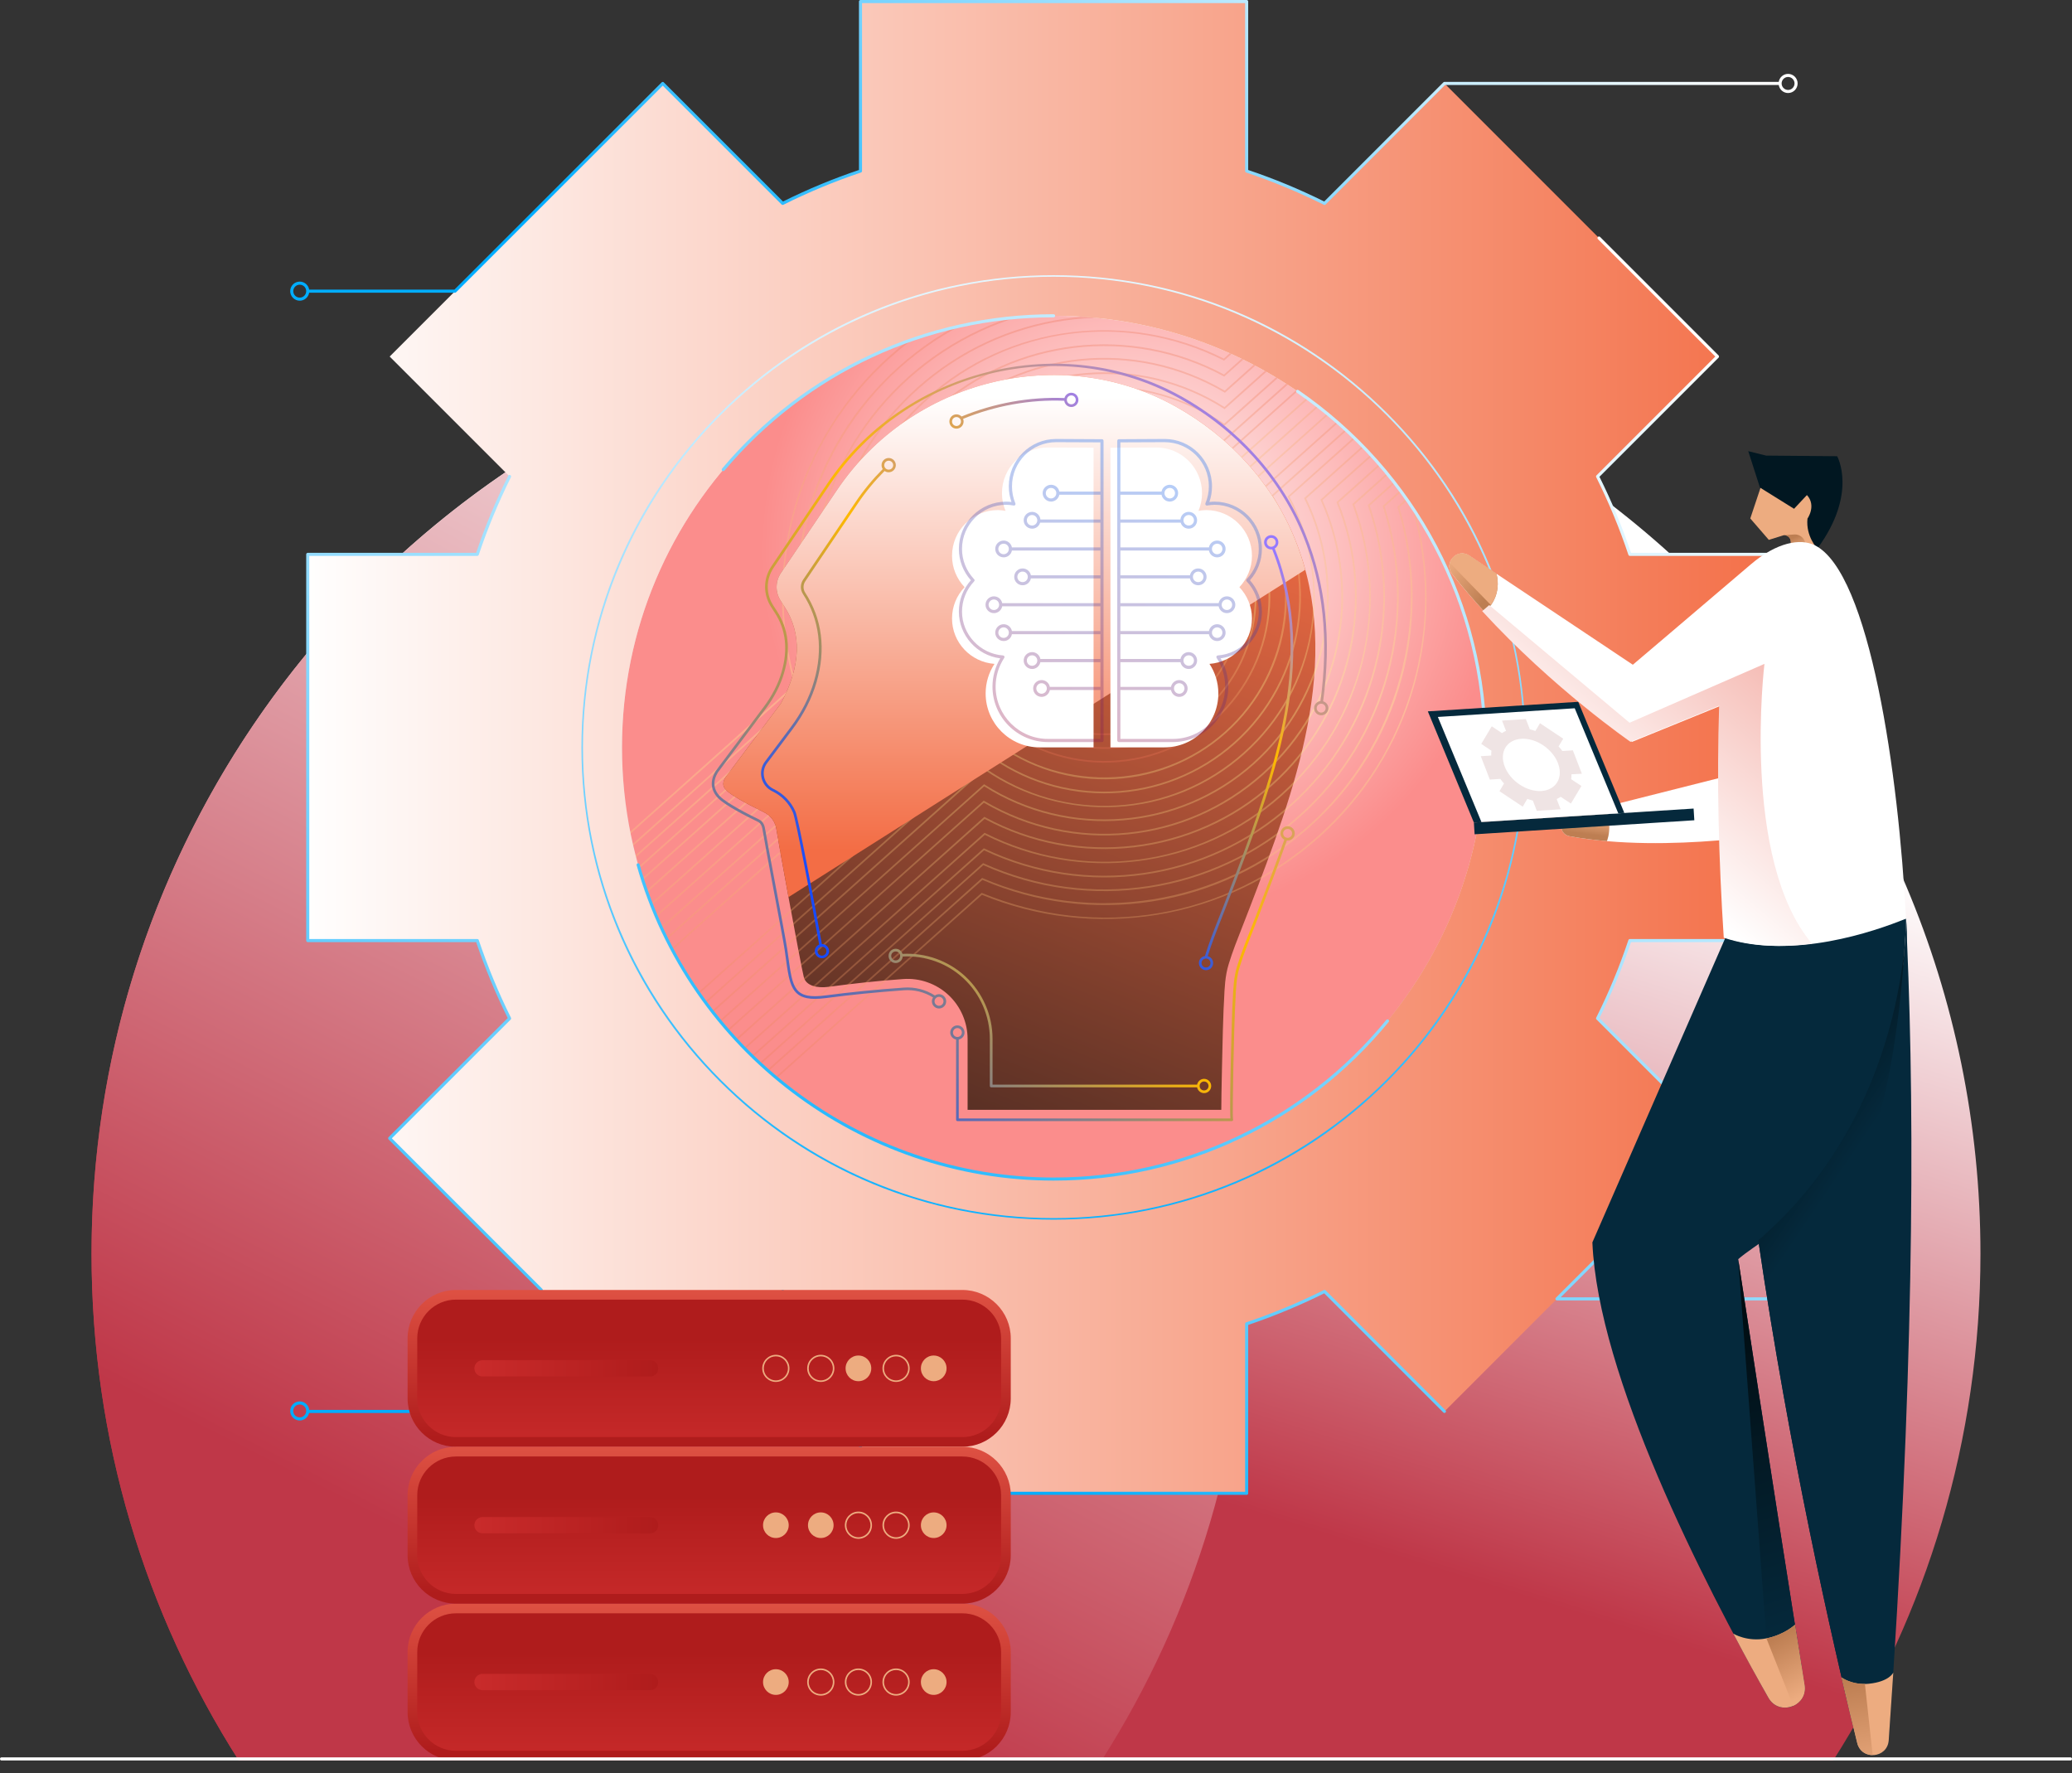 <?xml version="1.0" encoding="UTF-8"?>
<svg width="194px" height="166px" viewBox="0 0 194 166" version="1.1" xmlns="http://www.w3.org/2000/svg" xmlns:xlink="http://www.w3.org/1999/xlink">
    <rect x="0" y="0" width="194" height="166" fill="#333333" stroke="none"/>
    <title>_Group_ (1)</title>
    <defs>
        <linearGradient x1="109.07%" y1="43.893%" x2="89.285%" y2="93.553%" id="linearGradient-1">
            <stop stop-color="#FFFFFF" offset="0%"></stop>
            <stop stop-color="#BF3748" offset="100%"></stop>
        </linearGradient>
        <linearGradient x1="116.844%" y1="6.887%" x2="76.031%" y2="103.727%" id="linearGradient-2">
            <stop stop-color="#FFFFFF" offset="0%"></stop>
            <stop stop-color="#BF3748" offset="100%"></stop>
        </linearGradient>
        <radialGradient cx="59.079%" cy="27.165%" fx="59.079%" fy="27.165%" r="85.994%" id="radialGradient-3">
            <stop stop-color="#FFFFFF" offset="0%"></stop>
            <stop stop-color="#FB8D8C" offset="50%"></stop>
        </radialGradient>
        <linearGradient x1="95.778%" y1="20.193%" x2="49.992%" y2="160.619%" id="linearGradient-4">
            <stop stop-color="#F36D45" offset="0%"></stop>
            <stop stop-color="#010D12" offset="100%"></stop>
        </linearGradient>
        <linearGradient x1="50.009%" y1="100.004%" x2="50.009%" y2="0.004%" id="linearGradient-5">
            <stop stop-color="#E85C4B" offset="0%"></stop>
            <stop stop-color="#FFFF94" offset="50%"></stop>
            <stop stop-color="#E85C4B" offset="100%"></stop>
        </linearGradient>
        <linearGradient x1="50.01%" y1="100.006%" x2="50.01%" y2="0.004%" id="linearGradient-6">
            <stop stop-color="#E85C4B" offset="0%"></stop>
            <stop stop-color="#FFFF94" offset="50%"></stop>
            <stop stop-color="#E85C4B" offset="100%"></stop>
        </linearGradient>
        <linearGradient x1="50.006%" y1="99.997%" x2="50.006%" y2="-0.01%" id="linearGradient-7">
            <stop stop-color="#E85C4B" offset="0%"></stop>
            <stop stop-color="#FFFF94" offset="50%"></stop>
            <stop stop-color="#E85C4B" offset="100%"></stop>
        </linearGradient>
        <linearGradient x1="50%" y1="100%" x2="50%" y2="0%" id="linearGradient-8">
            <stop stop-color="#E85C4B" offset="0%"></stop>
            <stop stop-color="#FFFF94" offset="50%"></stop>
            <stop stop-color="#E85C4B" offset="100%"></stop>
        </linearGradient>
        <linearGradient x1="49.997%" y1="100%" x2="49.997%" y2="0%" id="linearGradient-9">
            <stop stop-color="#E85C4B" offset="0%"></stop>
            <stop stop-color="#FFFF94" offset="50%"></stop>
            <stop stop-color="#E85C4B" offset="100%"></stop>
        </linearGradient>
        <linearGradient x1="49.997%" y1="100%" x2="49.997%" y2="0%" id="linearGradient-10">
            <stop stop-color="#E85C4B" offset="0%"></stop>
            <stop stop-color="#FFFF94" offset="50%"></stop>
            <stop stop-color="#E85C4B" offset="100%"></stop>
        </linearGradient>
        <linearGradient x1="49.997%" y1="100%" x2="49.997%" y2="0%" id="linearGradient-11">
            <stop stop-color="#E85C4B" offset="0%"></stop>
            <stop stop-color="#FFFF94" offset="50%"></stop>
            <stop stop-color="#E85C4B" offset="100%"></stop>
        </linearGradient>
        <linearGradient x1="49.997%" y1="100%" x2="49.997%" y2="0%" id="linearGradient-12">
            <stop stop-color="#E85C4B" offset="0%"></stop>
            <stop stop-color="#FFFF94" offset="50%"></stop>
            <stop stop-color="#E85C4B" offset="100%"></stop>
        </linearGradient>
        <linearGradient x1="50%" y1="100%" x2="50%" y2="0%" id="linearGradient-13">
            <stop stop-color="#E85C4B" offset="0%"></stop>
            <stop stop-color="#FFFF94" offset="50%"></stop>
            <stop stop-color="#E85C4B" offset="100%"></stop>
        </linearGradient>
        <linearGradient x1="49.997%" y1="100%" x2="49.997%" y2="0%" id="linearGradient-14">
            <stop stop-color="#E85C4B" offset="0%"></stop>
            <stop stop-color="#FFFF94" offset="50%"></stop>
            <stop stop-color="#E85C4B" offset="100%"></stop>
        </linearGradient>
        <linearGradient x1="49.996%" y1="100%" x2="49.996%" y2="0%" id="linearGradient-15">
            <stop stop-color="#E85C4B" offset="0%"></stop>
            <stop stop-color="#FFFF94" offset="50%"></stop>
            <stop stop-color="#E85C4B" offset="100%"></stop>
        </linearGradient>
        <linearGradient x1="49.996%" y1="100%" x2="49.996%" y2="0%" id="linearGradient-16">
            <stop stop-color="#E85C4B" offset="0%"></stop>
            <stop stop-color="#FFFF94" offset="50%"></stop>
            <stop stop-color="#E85C4B" offset="100%"></stop>
        </linearGradient>
        <linearGradient x1="50%" y1="100%" x2="50%" y2="0%" id="linearGradient-17">
            <stop stop-color="#E85C4B" offset="0%"></stop>
            <stop stop-color="#FFFF94" offset="50%"></stop>
            <stop stop-color="#E85C4B" offset="100%"></stop>
        </linearGradient>
        <linearGradient x1="50%" y1="100%" x2="50%" y2="0%" id="linearGradient-18">
            <stop stop-color="#E85C4B" offset="0%"></stop>
            <stop stop-color="#FFFF94" offset="50%"></stop>
            <stop stop-color="#E85C4B" offset="100%"></stop>
        </linearGradient>
        <linearGradient x1="-223.484%" y1="266.34%" x2="638.657%" y2="-423.744%" id="linearGradient-19">
            <stop stop-color="#E85C4B" offset="0%"></stop>
            <stop stop-color="#FFFF94" offset="50%"></stop>
            <stop stop-color="#E85C4B" offset="100%"></stop>
        </linearGradient>
        <linearGradient x1="-193.205%" y1="242.496%" x2="588.392%" y2="-383.544%" id="linearGradient-20">
            <stop stop-color="#E85C4B" offset="0%"></stop>
            <stop stop-color="#FFFF94" offset="50%"></stop>
            <stop stop-color="#E85C4B" offset="100%"></stop>
        </linearGradient>
        <linearGradient x1="-223.484%" y1="266.464%" x2="638.663%" y2="-424.104%" id="linearGradient-21">
            <stop stop-color="#E85C4B" offset="0%"></stop>
            <stop stop-color="#FFFF94" offset="50%"></stop>
            <stop stop-color="#E85C4B" offset="100%"></stop>
        </linearGradient>
        <linearGradient x1="-596.452%" y1="565.197%" x2="266.255%" y2="-125.784%" id="linearGradient-22">
            <stop stop-color="#E85C4B" offset="0%"></stop>
            <stop stop-color="#FFFF94" offset="50%"></stop>
            <stop stop-color="#E85C4B" offset="100%"></stop>
        </linearGradient>
        <linearGradient x1="-540.315%" y1="520.226%" x2="241.281%" y2="-105.423%" id="linearGradient-23">
            <stop stop-color="#E85C4B" offset="0%"></stop>
            <stop stop-color="#FFFF94" offset="50%"></stop>
            <stop stop-color="#E85C4B" offset="100%"></stop>
        </linearGradient>
        <linearGradient x1="-596.448%" y1="565.58%" x2="266.255%" y2="-125.878%" id="linearGradient-24">
            <stop stop-color="#E85C4B" offset="0%"></stop>
            <stop stop-color="#FFFF94" offset="50%"></stop>
            <stop stop-color="#E85C4B" offset="100%"></stop>
        </linearGradient>
        <linearGradient x1="100.211%" y1="9.776%" x2="100.211%" y2="91.545%" id="linearGradient-25">
            <stop stop-color="#FFFFFF" offset="0%"></stop>
            <stop stop-color="#F36D45" offset="100%"></stop>
        </linearGradient>
        <linearGradient x1="-361.743%" y1="151.728%" x2="123.194%" y2="16.843%" id="linearGradient-26">
            <stop stop-color="#174BFF" offset="0%"></stop>
            <stop stop-color="#FFB900" offset="60%"></stop>
            <stop stop-color="#9579FF" offset="100%"></stop>
        </linearGradient>
        <linearGradient x1="28.271%" y1="114.039%" x2="52.59%" y2="1.967%" id="linearGradient-27">
            <stop stop-color="#174BFF" offset="0%"></stop>
            <stop stop-color="#FFB900" offset="60%"></stop>
            <stop stop-color="#9579FF" offset="100%"></stop>
        </linearGradient>
        <linearGradient x1="30.863%" y1="82.08%" x2="64.362%" y2="-42.24%" id="linearGradient-28">
            <stop stop-color="#174BFF" offset="0%"></stop>
            <stop stop-color="#FFB900" offset="60%"></stop>
            <stop stop-color="#9579FF" offset="100%"></stop>
        </linearGradient>
        <linearGradient x1="-52.433%" y1="63.656%" x2="141.498%" y2="-23.119%" id="linearGradient-29">
            <stop stop-color="#174BFF" offset="0%"></stop>
            <stop stop-color="#FFB900" offset="60%"></stop>
            <stop stop-color="#9579FF" offset="100%"></stop>
        </linearGradient>
        <linearGradient x1="-35.718%" y1="76.577%" x2="56.31%" y2="-19.645%" id="linearGradient-30">
            <stop stop-color="#174BFF" offset="0%"></stop>
            <stop stop-color="#FFB900" offset="60%"></stop>
            <stop stop-color="#9579FF" offset="100%"></stop>
        </linearGradient>
        <linearGradient x1="-46.918%" y1="103.36%" x2="134.681%" y2="-52.021%" id="linearGradient-31">
            <stop stop-color="#174BFF" offset="0%"></stop>
            <stop stop-color="#FFB900" offset="60%"></stop>
            <stop stop-color="#9579FF" offset="100%"></stop>
        </linearGradient>
        <linearGradient x1="84.965%" y1="3.209%" x2="58.173%" y2="113.975%" id="linearGradient-32">
            <stop stop-color="#005BEF" offset="0%"></stop>
            <stop stop-color="#A2002D" offset="100%"></stop>
        </linearGradient>
        <linearGradient x1="74.124%" y1="18.16%" x2="47.334%" y2="128.946%" id="linearGradient-33">
            <stop stop-color="#005BEF" offset="0%"></stop>
            <stop stop-color="#A2002D" offset="100%"></stop>
        </linearGradient>
        <linearGradient x1="0%" y1="-0.083%" x2="100%" y2="-0.083%" id="linearGradient-34">
            <stop stop-color="#FFFFFF" offset="0%"></stop>
            <stop stop-color="#F36D45" offset="100%"></stop>
        </linearGradient>
        <linearGradient x1="209.212%" y1="-43.672%" x2="-173.962%" y2="248.593%" id="linearGradient-35">
            <stop stop-color="#FFFFFF" offset="0%"></stop>
            <stop stop-color="#00ADFF" offset="100%"></stop>
        </linearGradient>
        <linearGradient x1="177.939%" y1="-3.187%" x2="8.239%" y2="112.833%" id="linearGradient-36">
            <stop stop-color="#FFFFFF" offset="0%"></stop>
            <stop stop-color="#00ADFF" offset="100%"></stop>
        </linearGradient>
        <linearGradient x1="87.549%" y1="-86.449%" x2="42.233%" y2="167.082%" id="linearGradient-37">
            <stop stop-color="#FFFFFF" offset="0%"></stop>
            <stop stop-color="#00ADFF" offset="100%"></stop>
        </linearGradient>
        <linearGradient x1="128.776%" y1="-96.982%" x2="-59.93%" y2="479.171%" id="linearGradient-38">
            <stop stop-color="#FFFFFF" offset="0%"></stop>
            <stop stop-color="#00ADFF" offset="100%"></stop>
        </linearGradient>
        <linearGradient x1="164.473%" y1="31.807%" x2="54.009%" y2="63.556%" id="linearGradient-39">
            <stop stop-color="#FFFFFF" offset="0%"></stop>
            <stop stop-color="#00ADFF" offset="100%"></stop>
        </linearGradient>
        <linearGradient x1="103.819%" y1="47.981%" x2="19.067%" y2="75.387%" id="linearGradient-40">
            <stop stop-color="#FFFFFF" offset="0%"></stop>
            <stop stop-color="#00ADFF" offset="100%"></stop>
        </linearGradient>
        <linearGradient x1="68.407%" y1="10.969%" x2="36.292%" y2="204.125%" id="linearGradient-41">
            <stop stop-color="#FFFFFF" offset="0%"></stop>
            <stop stop-color="#00ADFF" offset="100%"></stop>
        </linearGradient>
        <linearGradient x1="100.13%" y1="-12.243%" x2="100.13%" y2="107.406%" id="linearGradient-42">
            <stop stop-color="#FFFFFF" offset="0%"></stop>
            <stop stop-color="#00ADFF" offset="100%"></stop>
        </linearGradient>
        <linearGradient x1="-0.207%" y1="109.92%" x2="-0.207%" y2="30.225%" id="linearGradient-43">
            <stop stop-color="#C92B2B" offset="0%"></stop>
            <stop stop-color="#AF1C1C" offset="100%"></stop>
        </linearGradient>
        <linearGradient x1="100.204%" y1="-19.83%" x2="100.204%" y2="93.638%" id="linearGradient-44">
            <stop stop-color="#E85C4B" offset="0%"></stop>
            <stop stop-color="#AF1C1C" offset="100%"></stop>
        </linearGradient>
        <linearGradient x1="0%" y1="-7.556%" x2="100%" y2="-7.556%" id="linearGradient-45">
            <stop stop-color="#C92B2B" offset="0%"></stop>
            <stop stop-color="#AF1C1C" offset="100%"></stop>
        </linearGradient>
        <linearGradient x1="-0.207%" y1="109.916%" x2="-0.207%" y2="30.248%" id="linearGradient-46">
            <stop stop-color="#C92B2B" offset="0%"></stop>
            <stop stop-color="#AF1C1C" offset="100%"></stop>
        </linearGradient>
        <linearGradient x1="-0.207%" y1="109.88%" x2="-0.207%" y2="30.25%" id="linearGradient-47">
            <stop stop-color="#C92B2B" offset="0%"></stop>
            <stop stop-color="#AF1C1C" offset="100%"></stop>
        </linearGradient>
        <linearGradient x1="100.204%" y1="-19.813%" x2="100.204%" y2="93.641%" id="linearGradient-48">
            <stop stop-color="#E85C4B" offset="0%"></stop>
            <stop stop-color="#AF1C1C" offset="100%"></stop>
        </linearGradient>
        <linearGradient x1="0%" y1="-7.627%" x2="100%" y2="-7.627%" id="linearGradient-49">
            <stop stop-color="#C92B2B" offset="0%"></stop>
            <stop stop-color="#AF1C1C" offset="100%"></stop>
        </linearGradient>
        <linearGradient x1="3.144%" y1="14.74%" x2="-7.478%" y2="66.503%" id="linearGradient-50">
            <stop stop-color="#EDAC80" offset="0%"></stop>
            <stop stop-color="#BD7E52" offset="100%"></stop>
        </linearGradient>
        <linearGradient x1="99.491%" y1="52.714%" x2="77.259%" y2="-1.731%" id="linearGradient-51">
            <stop stop-color="#EDAC80" offset="0%"></stop>
            <stop stop-color="#BD7E52" offset="100%"></stop>
        </linearGradient>
        <linearGradient x1="59.29%" y1="29.273%" x2="52.14%" y2="2.576%" id="linearGradient-52">
            <stop stop-color="#05293C" offset="0%"></stop>
            <stop stop-color="#010D12" offset="100%"></stop>
        </linearGradient>
        <linearGradient x1="53.599%" y1="94.78%" x2="49.386%" y2="10.907%" id="linearGradient-53">
            <stop stop-color="#05293C" offset="0%"></stop>
            <stop stop-color="#010D12" offset="100%"></stop>
        </linearGradient>
        <linearGradient x1="63.928%" y1="137.755%" x2="54.141%" y2="0.949%" id="linearGradient-54">
            <stop stop-color="#EDAC80" offset="0%"></stop>
            <stop stop-color="#BD7E52" offset="100%"></stop>
        </linearGradient>
        <linearGradient x1="78.16%" y1="91.484%" x2="57.063%" y2="7.224%" id="linearGradient-55">
            <stop stop-color="#EDAC80" offset="0%"></stop>
            <stop stop-color="#BD7E52" offset="100%"></stop>
        </linearGradient>
        <linearGradient x1="-6.604%" y1="39.359%" x2="60.992%" y2="96.595%" id="linearGradient-56">
            <stop stop-color="#EDAC80" offset="0%"></stop>
            <stop stop-color="#BD7E52" offset="100%"></stop>
        </linearGradient>
        <linearGradient x1="195.767%" y1="-20.377%" x2="90.111%" y2="107.862%" id="linearGradient-57">
            <stop stop-color="#E85C4B" offset="0%"></stop>
            <stop stop-color="#FFFFFF" offset="100%"></stop>
        </linearGradient>
    </defs>
    <g id="Page-1" stroke="none" stroke-width="1" fill="none" fill-rule="evenodd">
        <g id="_Group_-(1)">
            <path d="M22.358,164.812 C13.626,151.106 8.571,134.834 8.571,117.381 C8.571,68.544 48.163,28.952 97,28.952 C145.837,28.952 185.429,68.544 185.429,117.381 C185.429,134.834 180.374,151.106 171.642,164.812 L22.358,164.812 Z" id="Path" fill="url(#linearGradient-1)" fill-rule="nonzero" style="mix-blend-mode: soft-light;"></path>
            <path d="M116.926,117.381 C116.926,134.834 111.871,151.105 103.144,164.812 L22.358,164.812 C13.626,151.105 8.571,134.834 8.571,117.381 C8.571,80.688 30.917,49.218 62.751,35.834 C94.579,49.218 116.926,80.688 116.926,117.381 Z" id="Path" fill="url(#linearGradient-2)" fill-rule="nonzero" style="mix-blend-mode: soft-light;"></path>
            <path d="M98.648,110.383 C76.331,110.383 58.238,92.291 58.238,69.973 C58.238,47.655 76.331,29.562 98.648,29.562 C120.966,29.562 139.059,47.655 139.059,69.973 C139.059,92.291 120.966,110.383 98.648,110.383 Z" id="Path" fill="url(#radialGradient-3)" fill-rule="nonzero" style="mix-blend-mode: overlay;"></path>
            <path d="M116.297,86.816 C115.859,87.934 115.398,89.087 115.041,90.263 C114.701,91.369 114.655,92.505 114.609,93.6 C114.597,93.905 114.58,94.205 114.562,94.505 C114.534,94.978 114.459,97.571 114.413,99.957 C114.372,101.906 114.349,103.122 114.349,103.9 L90.596,103.9 L90.596,97.272 C90.596,95.715 89.945,94.211 88.804,93.15 C87.668,92.09 86.124,91.542 84.567,91.657 C81.927,91.842 79.824,92.09 77.599,92.384 C76.486,92.534 75.472,92.28 75.264,91.49 C74.965,90.326 72.792,78.366 72.728,77.83 C72.619,76.862 72.129,76.326 71.426,75.986 C69.72,75.161 68.411,74.4 68.014,73.997 C67.754,73.726 67.558,73.392 67.916,72.787 L73.086,65.893 L73.161,65.772 C74.988,62.331 75.086,59.305 73.443,56.786 L73.097,56.25 C72.579,55.455 72.584,54.429 73.12,53.639 L78.377,45.858 C85.363,35.512 99.259,32.071 110.009,38.019 C115.162,40.872 119.162,45.305 121.26,50.504 C125.865,61.887 121.156,74.17 117.001,85.006 L116.759,85.629 C116.609,86.026 116.453,86.418 116.297,86.816 Z" id="Path" fill="url(#linearGradient-4)" fill-rule="nonzero"></path>
            <g id="Group" opacity="0.3" transform="translate(45.442, 22.75)">
                <g>
                    <path d="M68.314,44.705 C61.921,50.417 52.071,49.863 46.359,43.471 C40.647,37.079 41.2,27.234 47.592,21.522 C53.984,15.81 63.835,16.358 69.547,22.75 C75.259,29.142 74.706,38.993 68.314,44.705 Z M47.702,21.638 C41.373,27.292 40.825,37.039 46.48,43.367 C52.134,49.69 61.881,50.238 68.204,44.584 C74.533,38.929 75.08,29.188 69.426,22.86 C63.772,16.531 54.025,15.983 47.702,21.638 Z" id="Shape" fill="url(#linearGradient-5)"></path>
                    <path d="M67.455,43.748 C61.593,48.981 52.561,48.48 47.321,42.612 C42.082,36.75 42.589,27.718 48.451,22.479 C54.313,17.24 63.345,17.747 68.584,23.609 C73.824,29.471 73.317,38.508 67.455,43.748 Z M48.56,22.6 C42.762,27.782 42.261,36.71 47.442,42.508 C52.618,48.301 61.553,48.808 67.351,43.627 C73.144,38.445 73.645,29.511 68.469,23.718 C63.287,17.92 54.359,17.418 48.56,22.6 Z" id="Shape" fill="url(#linearGradient-6)"></path>
                    <path d="M66.596,42.785 C61.264,47.552 53.051,47.085 48.284,41.754 C43.517,36.422 43.978,28.209 49.31,23.442 C54.642,18.675 62.861,19.136 67.628,24.468 C72.394,29.799 71.927,38.019 66.596,42.785 Z M49.419,23.563 C44.151,28.266 43.696,36.382 48.405,41.65 C53.108,46.912 61.224,47.368 66.492,42.664 C71.76,37.955 72.216,29.846 67.507,24.577 C62.798,19.309 54.688,18.854 49.419,23.563 Z" id="Shape" fill="url(#linearGradient-7)"></path>
                    <path d="M74.585,51.725 C70.775,55.131 66.089,57.258 61.034,57.875 C56.117,58.474 51.183,57.621 46.768,55.408 L14.888,83.893 L2.669,70.221 L34.543,41.73 C32.837,37.096 32.543,32.099 33.69,27.28 C34.871,22.323 37.511,17.908 41.321,14.502 C45.131,11.095 49.817,8.968 54.872,8.352 C59.795,7.746 64.723,8.599 69.144,10.819 L77.899,2.991 L90.118,16.663 L81.363,24.49 C83.069,29.13 83.363,34.128 82.216,38.946 C81.034,43.897 78.4,48.318 74.585,51.725 Z M14.899,83.668 L46.739,55.218 L46.791,55.241 C55.967,59.863 66.832,58.434 74.481,51.604 C82.124,44.773 84.764,34.133 81.196,24.496 L81.173,24.444 L89.893,16.652 L77.887,3.216 L69.167,11.009 L69.12,10.986 C59.944,6.357 49.074,7.787 41.425,14.623 C33.782,21.453 31.148,32.093 34.716,41.73 L34.733,41.782 L2.893,70.232 L14.899,83.668 Z" id="Shape" fill="url(#linearGradient-8)"></path>
                    <path d="M75.461,52.699 C67.558,59.76 56.273,61.391 46.699,56.855 L15.58,84.665 L1.983,69.449 L33.102,41.638 C29.667,31.615 32.548,20.583 40.451,13.522 C48.347,6.467 59.633,4.836 69.207,9.372 L77.213,2.219 L90.81,17.436 L82.804,24.589 C86.239,34.612 83.357,45.644 75.461,52.699 Z M15.591,84.441 L46.67,56.665 L46.722,56.688 C56.25,61.224 67.489,59.61 75.351,52.584 C83.219,45.552 86.078,34.566 82.637,24.589 L82.619,24.537 L90.579,17.424 L77.196,2.444 L69.236,9.562 L69.19,9.539 C59.656,5.003 48.422,6.617 40.554,13.643 C32.693,20.675 29.834,31.661 33.269,41.638 L33.286,41.684 L2.208,69.46 L15.591,84.441 Z" id="Shape" fill="url(#linearGradient-9)"></path>
                    <path d="M76.331,53.679 C68.221,60.924 56.567,62.717 46.63,58.244 L16.242,85.403 L1.32,68.705 L31.707,41.546 C28.381,31.177 31.465,19.799 39.575,12.548 C47.684,5.297 59.339,3.51 69.276,7.977 L76.55,1.476 L91.473,18.174 L84.199,24.675 C87.525,35.05 84.441,46.428 76.331,53.679 Z M16.254,85.178 L46.601,58.059 L46.653,58.077 C56.538,62.55 68.146,60.774 76.222,53.558 C84.302,46.342 87.363,35.004 84.032,24.675 L84.014,24.623 L91.242,18.162 L76.533,1.706 L69.305,8.167 L69.259,8.144 C59.368,3.672 47.759,5.453 39.684,12.669 C31.603,19.885 28.543,31.223 31.88,41.546 L31.891,41.598 L1.545,68.723 L16.254,85.178 Z" id="Shape" fill="url(#linearGradient-10)"></path>
                    <path d="M77.201,54.653 C73.017,58.394 67.881,60.815 62.354,61.651 C56.993,62.469 51.523,61.766 46.543,59.627 L16.888,86.13 L0.674,67.985 L30.329,41.483 C28.762,36.295 28.675,30.785 30.087,25.546 C31.534,20.145 34.52,15.315 38.704,11.574 C42.889,7.833 48.025,5.413 53.552,4.571 C58.918,3.758 64.383,4.462 69.363,6.6 L75.905,0.755 L92.118,18.9 L85.576,24.745 C87.144,29.932 87.231,35.442 85.824,40.682 C84.372,46.082 81.392,50.913 77.201,54.653 Z M16.9,85.905 L46.514,59.437 L46.56,59.46 C56.815,63.881 68.798,61.95 77.098,54.532 C85.392,47.12 88.66,35.425 85.409,24.739 L85.398,24.693 L91.888,18.889 L75.887,0.98 L69.397,6.784 L69.345,6.767 C59.097,2.34 47.108,4.277 38.808,11.689 C30.514,19.108 27.252,30.802 30.497,41.483 L30.514,41.535 L0.899,67.997 L16.9,85.905 Z" id="Shape" fill="url(#linearGradient-11)"></path>
                    <path d="M78.078,55.627 C73.766,59.477 68.486,61.996 62.809,62.907 C57.299,63.789 51.661,63.137 46.497,61.022 L17.562,86.884 L1.42108547e-14,67.23 L28.934,41.367 C27.413,36.001 27.396,30.329 28.888,24.952 C30.433,19.413 33.523,14.444 37.828,10.594 C42.139,6.744 47.419,4.231 53.102,3.32 C58.607,2.438 64.244,3.089 69.409,5.205 L75.23,0 L92.793,19.655 L86.971,24.854 C88.493,30.22 88.51,35.897 87.017,41.269 C85.473,46.814 82.383,51.782 78.078,55.627 Z M17.574,86.66 L46.468,60.838 L46.514,60.855 C57.276,65.281 69.328,63.235 77.968,55.512 C86.614,47.788 89.997,36.041 86.804,24.848 L86.792,24.802 L92.562,19.643 L75.213,0.225 L69.443,5.389 L69.391,5.366 C58.63,0.945 46.578,2.991 37.938,10.715 C29.298,18.439 25.914,30.185 29.102,41.373 L29.119,41.425 L0.225,67.241 L17.574,86.66 Z" id="Shape" fill="url(#linearGradient-12)"></path>
                    <path d="M73.714,50.751 C66.319,57.356 55.489,58.624 46.745,53.915 L14.139,83.057 L3.418,71.057 L36.024,41.92 C32.324,32.704 34.796,22.081 42.191,15.476 C49.587,8.87 60.417,7.597 69.161,12.312 L78.648,3.827 L89.369,15.828 L79.882,24.306 C83.582,33.523 81.109,44.14 73.714,50.751 Z M14.15,82.827 L46.722,53.719 L46.774,53.748 C55.466,58.457 66.25,57.2 73.605,50.63 C80.965,44.053 83.415,33.476 79.709,24.312 L79.691,24.26 L89.144,15.81 L78.637,4.058 L69.184,12.502 L69.132,12.479 C60.44,7.77 49.656,9.02 42.301,15.597 C34.941,22.174 32.491,32.744 36.197,41.909 L36.214,41.967 L3.648,71.074 L14.15,82.827 Z" id="Shape" fill="url(#linearGradient-13)"></path>
                    <path d="M72.844,49.771 C65.587,56.256 55.08,57.31 46.681,52.4 L13.355,82.181 L4.202,71.933 L37.523,42.151 C33.586,33.264 35.811,22.941 43.068,16.45 C50.324,9.966 60.832,8.917 69.224,13.822 L79.432,4.704 L88.591,14.952 L78.383,24.07 C82.32,32.964 80.101,43.287 72.844,49.771 Z M13.372,81.951 L46.664,52.204 L46.71,52.232 C55.057,57.143 65.512,56.106 72.734,49.65 C79.951,43.2 82.158,32.923 78.216,24.082 L78.187,24.03 L88.36,14.94 L79.421,4.928 L69.247,14.018 L69.195,13.989 C60.849,9.084 50.393,10.122 43.171,16.571 C35.949,23.027 33.753,33.298 37.696,42.14 L37.719,42.197 L4.427,71.945 L13.372,81.951 Z" id="Shape" fill="url(#linearGradient-14)"></path>
                    <path d="M71.968,48.797 C64.994,55.033 54.613,55.881 46.71,50.866 L12.611,81.34 L4.951,72.775 L39.05,42.301 C34.952,33.886 36.958,23.666 43.938,17.43 C50.912,11.194 61.293,10.346 69.201,15.355 L80.181,5.545 L87.842,14.11 L76.856,23.926 C80.954,32.341 78.948,42.56 71.968,48.797 Z M12.623,81.115 L46.693,50.67 L46.745,50.699 C54.596,55.714 64.924,54.878 71.864,48.676 C78.798,42.474 80.787,32.301 76.688,23.943 L76.66,23.886 L87.611,14.098 L80.17,5.77 L69.218,15.557 L69.167,15.522 C61.31,10.513 50.981,11.349 44.042,17.551 C37.108,23.747 35.125,33.92 39.223,42.284 L39.246,42.336 L5.176,72.786 L12.623,81.115 Z" id="Shape" fill="url(#linearGradient-15)"></path>
                    <path d="M71.098,47.817 C67.72,50.837 63.541,52.561 59.028,52.797 C54.665,53.028 50.295,51.788 46.728,49.31 L11.845,80.487 L5.718,73.628 L40.601,42.457 C38.537,38.63 37.794,34.151 38.508,29.84 C39.252,25.378 41.431,21.424 44.808,18.404 C48.192,15.384 52.365,13.66 56.884,13.424 C61.241,13.194 65.61,14.433 69.178,16.911 L80.948,6.398 L87.075,13.257 L75.305,23.77 C77.369,27.597 78.112,32.07 77.397,36.382 C76.654,40.843 74.475,44.797 71.098,47.817 Z M11.856,80.256 L46.71,49.108 L46.768,49.143 C54.238,54.365 64.198,53.771 70.988,47.702 C77.784,41.627 79.49,31.799 75.138,23.793 L75.109,23.736 L86.844,13.24 L80.931,6.628 L69.195,17.119 L69.138,17.078 C61.674,11.862 51.708,12.456 44.918,18.525 C38.128,24.595 36.422,34.428 40.768,42.434 L40.802,42.491 L5.942,73.639 L11.856,80.256 Z" id="Shape" fill="url(#linearGradient-16)"></path>
                    <path d="M70.227,46.843 C63.656,52.711 53.829,53.103 46.826,47.777 L11.124,79.686 L6.433,74.429 L42.134,42.526 C37.632,34.975 39.114,25.252 45.684,19.378 C52.249,13.511 62.077,13.124 69.08,18.445 L81.663,7.199 L86.354,12.456 L73.772,23.701 C78.279,31.252 76.792,40.975 70.227,46.843 Z M11.142,79.455 L46.82,47.569 L46.872,47.61 C53.817,52.93 63.593,52.555 70.118,46.722 C76.642,40.889 78.106,31.217 73.599,23.724 L73.564,23.667 L86.13,12.439 L81.651,7.43 L69.086,18.658 L69.034,18.612 C62.089,13.297 52.313,13.666 45.788,19.499 C39.263,25.332 37.799,35.004 42.307,42.503 L42.341,42.555 L6.657,74.446 L11.142,79.455 Z" id="Shape" fill="url(#linearGradient-17)"></path>
                    <path d="M69.351,45.869 C66.256,48.635 62.267,50.174 58.123,50.209 C54.042,50.243 50.088,48.82 46.975,46.203 L10.409,78.878 L7.147,75.236 L43.713,42.56 C41.465,39.171 40.491,35.079 40.981,31.032 C41.483,26.911 43.459,23.125 46.555,20.358 C49.65,17.591 53.638,16.046 57.783,16.018 C61.864,15.983 65.824,17.407 68.936,20.018 L82.377,8.006 L85.64,11.649 L72.193,23.666 C74.446,27.05 75.415,31.142 74.925,35.194 C74.429,39.309 72.446,43.102 69.351,45.869 Z M10.421,78.654 L46.97,45.995 L47.022,46.042 C53.431,51.471 62.982,51.344 69.247,45.748 C75.507,40.151 76.7,30.675 72.025,23.695 L71.985,23.637 L85.415,11.637 L82.366,8.231 L68.936,20.231 L68.884,20.185 C62.475,14.755 52.924,14.882 46.664,20.479 C40.399,26.07 39.206,35.551 43.886,42.526 L43.926,42.583 L7.378,75.247 L10.421,78.654 Z" id="Shape" fill="url(#linearGradient-18)"></path>
                    <polygon id="Path" fill="url(#linearGradient-19)" fill-rule="nonzero" points="44.122 44.019 35.004 52.169 34.894 52.048 44.013 43.904"></polygon>
                    <polygon id="Path" fill="url(#linearGradient-20)" fill-rule="nonzero" points="44.906 44.9 34.837 53.904 34.727 53.782 44.797 44.779"></polygon>
                    <polygon id="Path" fill="url(#linearGradient-21)" fill-rule="nonzero" points="45.696 45.783 36.578 53.933 36.468 53.812 45.586 45.662"></polygon>
                    <polygon id="Path" fill="url(#linearGradient-22)" fill-rule="nonzero" points="80.072 15.056 70.953 23.206 70.85 23.09 79.968 14.94"></polygon>
                    <polygon id="Path" fill="url(#linearGradient-23)" fill-rule="nonzero" points="80.239 13.326 70.17 22.329 70.06 22.208 80.13 13.211"></polygon>
                    <polygon id="Path" fill="url(#linearGradient-24)" fill-rule="nonzero" points="78.498 13.297 69.38 21.447 69.276 21.326 78.395 13.176"></polygon>
                </g>
            </g>
            <path d="M122.211,53.339 L73.829,83.986 C73.27,80.942 72.757,78.084 72.728,77.83 C72.619,76.862 72.129,76.326 71.426,75.986 C69.72,75.161 68.411,74.4 68.014,73.997 C67.754,73.726 67.558,73.392 67.916,72.787 L73.086,65.893 L73.161,65.772 C74.988,62.331 75.086,59.305 73.443,56.786 L73.097,56.25 C72.579,55.455 72.584,54.429 73.12,53.639 L78.377,45.858 C85.363,35.512 99.259,32.071 110.009,38.019 C115.162,40.872 119.162,45.305 121.26,50.504 C121.641,51.443 121.952,52.388 122.211,53.339 Z" id="Path" fill="url(#linearGradient-25)" fill-rule="nonzero" style="mix-blend-mode: soft-light;"></path>
            <g id="Group" style="mix-blend-mode: screen;" transform="translate(66.642, 34.05)">
                <path d="M23.534,5.162 C23.563,5.237 23.58,5.323 23.58,5.41 C23.58,5.779 23.28,6.079 22.911,6.079 C22.542,6.079 22.248,5.779 22.248,5.41 C22.248,5.041 22.542,4.741 22.911,4.741 C23.101,4.741 23.269,4.822 23.39,4.943 C26.444,3.687 29.77,3.087 33.021,3.214 C33.096,2.931 33.355,2.718 33.666,2.718 C34.03,2.718 34.329,3.018 34.329,3.387 C34.329,3.756 34.03,4.055 33.666,4.055 C33.321,4.055 33.044,3.796 33.004,3.468 C29.811,3.341 26.537,3.929 23.534,5.162 Z M33.246,3.387 C33.246,3.617 33.436,3.802 33.666,3.802 C33.897,3.802 34.081,3.617 34.081,3.387 C34.081,3.156 33.897,2.966 33.666,2.966 C33.436,2.966 33.246,3.156 33.246,3.387 Z M23.332,5.41 C23.332,5.179 23.142,4.995 22.911,4.995 C22.681,4.995 22.496,5.179 22.496,5.41 C22.496,5.64 22.681,5.831 22.911,5.831 C23.142,5.831 23.332,5.64 23.332,5.41 Z" id="Shape" fill="url(#linearGradient-26)" style="mix-blend-mode: screen;"></path>
                <path d="M52.474,17.381 C52.445,17.381 52.411,17.387 52.382,17.387 C52.013,17.387 51.713,17.087 51.713,16.718 C51.713,16.349 52.013,16.05 52.382,16.05 C52.751,16.05 53.05,16.349 53.05,16.718 C53.05,16.966 52.912,17.185 52.71,17.301 C56.952,27.9 52.606,39.232 48.405,50.189 L48.163,50.817 C48.013,51.205 47.861,51.594 47.707,51.982 C47.263,53.1 46.814,54.253 46.433,55.463 C46.727,55.532 46.946,55.797 46.946,56.109 C46.946,56.477 46.647,56.777 46.278,56.777 C45.909,56.777 45.609,56.477 45.609,56.109 C45.609,55.774 45.857,55.498 46.174,55.452 C46.56,54.212 47.021,53.031 47.471,51.889 C47.626,51.498 47.782,51.111 47.932,50.725 L48.168,50.103 C52.359,39.18 56.687,27.894 52.474,17.381 Z M46.278,55.688 C46.047,55.688 45.857,55.878 45.857,56.109 C45.857,56.339 46.047,56.524 46.278,56.524 C46.508,56.524 46.693,56.339 46.693,56.109 C46.693,55.878 46.508,55.688 46.278,55.688 Z M52.382,17.139 C52.612,17.139 52.802,16.949 52.802,16.718 C52.802,16.488 52.612,16.303 52.382,16.303 C52.151,16.303 51.967,16.488 51.967,16.718 C51.967,16.949 52.151,17.139 52.382,17.139 Z" id="Shape" fill="url(#linearGradient-27)" style="mix-blend-mode: screen;"></path>
                <path d="M8.767,20.355 C8.542,20.684 8.536,21.11 8.755,21.445 C10.334,23.866 10.703,26.759 9.816,29.802 C9.372,31.33 8.623,32.805 7.591,34.183 L5.187,37.388 C4.893,37.774 4.795,38.264 4.911,38.73 C5.026,39.203 5.337,39.589 5.775,39.803 L5.798,39.814 C6.715,40.258 7.441,41.007 7.839,41.935 C8.115,42.575 9.597,50.368 10.306,54.328 C10.31,54.328 10.313,54.328 10.317,54.328 C10.686,54.328 10.986,54.627 10.986,54.996 C10.986,55.359 10.686,55.659 10.317,55.659 C9.948,55.659 9.649,55.359 9.649,54.996 C9.649,54.719 9.822,54.477 10.058,54.379 C9.257,49.866 7.85,42.598 7.608,42.033 C7.234,41.163 6.553,40.454 5.689,40.039 L5.666,40.027 C5.164,39.785 4.801,39.336 4.669,38.794 C4.536,38.252 4.651,37.681 4.986,37.238 L7.389,34.033 C8.404,32.678 9.141,31.232 9.574,29.733 C10.438,26.759 10.081,23.94 8.548,21.577 C8.271,21.162 8.277,20.626 8.559,20.211 L13.458,12.96 C14.202,11.854 15.061,10.816 16.006,9.865 C15.937,9.756 15.897,9.635 15.897,9.496 C15.897,9.127 16.196,8.828 16.565,8.828 C16.934,8.828 17.234,9.127 17.234,9.496 C17.234,9.865 16.934,10.165 16.565,10.165 C16.421,10.165 16.289,10.119 16.179,10.044 C15.245,10.983 14.398,12.009 13.666,13.099 L8.767,20.355 Z M16.15,9.502 C16.15,9.733 16.335,9.917 16.565,9.917 C16.796,9.917 16.986,9.733 16.986,9.502 C16.986,9.271 16.796,9.081 16.565,9.081 C16.335,9.081 16.15,9.271 16.15,9.502 Z M10.317,54.581 C10.087,54.581 9.902,54.766 9.902,54.996 C9.902,55.227 10.087,55.417 10.317,55.417 C10.548,55.417 10.738,55.227 10.738,54.996 C10.738,54.766 10.548,54.581 10.317,54.581 Z" id="Shape" fill="url(#linearGradient-28)" style="mix-blend-mode: screen;"></path>
                <path d="M16.554,55.44 C16.554,55.071 16.853,54.771 17.217,54.771 C17.522,54.771 17.776,54.973 17.856,55.25 C20.018,55.123 22.162,55.895 23.753,57.371 C25.361,58.875 26.289,60.996 26.289,63.204 L26.289,67.492 L45.442,67.492 C45.5,67.187 45.771,66.95 46.093,66.95 C46.462,66.95 46.762,67.25 46.762,67.619 C46.762,67.988 46.462,68.288 46.093,68.288 C45.771,68.288 45.5,68.051 45.442,67.746 L26.162,67.746 C26.093,67.746 26.035,67.688 26.035,67.619 L26.035,63.204 C26.035,61.066 25.142,59.008 23.58,57.555 C22.047,56.126 19.972,55.382 17.879,55.498 C17.851,55.844 17.568,56.109 17.217,56.109 C16.853,56.109 16.554,55.809 16.554,55.44 Z M45.678,67.619 C45.678,67.849 45.863,68.034 46.093,68.034 C46.324,68.034 46.514,67.849 46.514,67.619 C46.514,67.388 46.324,67.198 46.093,67.198 C45.863,67.198 45.678,67.388 45.678,67.619 Z M16.802,55.44 C16.802,55.671 16.986,55.861 17.217,55.861 C17.447,55.861 17.637,55.671 17.637,55.44 C17.637,55.209 17.447,55.025 17.217,55.025 C16.986,55.025 16.802,55.209 16.802,55.44 Z" id="Shape" fill="url(#linearGradient-29)" style="mix-blend-mode: screen;"></path>
                <path d="M57.731,32.246 C57.731,32.615 57.431,32.915 57.062,32.915 C56.693,32.915 56.393,32.615 56.393,32.246 C56.393,31.901 56.659,31.618 56.993,31.584 C57.777,25.82 57.252,20.759 55.379,16.125 C53.206,10.753 49.079,6.171 43.759,3.231 C32.641,-2.925 18.266,0.637 11.043,11.329 L5.787,19.111 C5.072,20.177 5.061,21.56 5.758,22.632 L6.104,23.168 C7.182,24.823 7.412,26.759 6.778,28.921 C6.444,30.079 5.862,31.215 5.061,32.287 L0.576,38.264 C0.081,39.077 0.144,39.855 0.778,40.506 C1.452,41.186 3.55,42.241 4.421,42.662 C4.859,42.869 4.968,43.33 5.014,43.665 C5.089,44.166 5.533,46.535 6.006,49.042 C6.484,51.578 6.98,54.201 7.066,54.806 C7.105,55.075 7.141,55.333 7.176,55.579 C7.568,58.455 7.718,59.533 10.698,59.135 C12.911,58.841 15.361,58.593 17.977,58.409 C19.021,58.334 20.024,58.593 20.894,59.146 C21.003,59.071 21.136,59.025 21.28,59.025 C21.649,59.025 21.949,59.325 21.949,59.694 C21.949,60.063 21.649,60.363 21.28,60.363 C20.911,60.363 20.611,60.063 20.611,59.694 C20.611,59.561 20.652,59.435 20.721,59.331 C19.903,58.824 18.963,58.587 17.995,58.656 C15.378,58.847 12.934,59.089 10.732,59.383 C10.329,59.435 9.977,59.463 9.666,59.463 C7.458,59.463 7.274,58.138 6.928,55.613 C6.893,55.367 6.857,55.11 6.819,54.841 C6.732,54.241 6.236,51.619 5.758,49.088 C5.285,46.581 4.842,44.206 4.767,43.699 C4.709,43.255 4.565,43.008 4.317,42.887 C3.216,42.356 1.274,41.365 0.599,40.679 C-0.11,39.953 -0.196,39.042 0.375,38.12 L4.859,32.137 C5.648,31.088 6.213,29.981 6.542,28.852 C7.147,26.759 6.934,24.892 5.896,23.307 L5.551,22.771 C4.795,21.612 4.807,20.119 5.579,18.972 L10.836,11.191 C14.317,6.038 19.637,2.344 25.816,0.787 C32.041,-0.78 38.456,0.009 43.88,3.012 C49.252,5.981 53.413,10.603 55.609,16.033 C57.5,20.701 58.03,25.802 57.241,31.607 C57.523,31.687 57.731,31.941 57.731,32.246 Z M21.28,59.273 C21.05,59.273 20.859,59.463 20.859,59.694 C20.859,59.925 21.05,60.109 21.28,60.109 C21.511,60.109 21.695,59.925 21.695,59.694 C21.695,59.463 21.511,59.273 21.28,59.273 Z M57.477,32.246 C57.477,32.016 57.293,31.831 57.062,31.831 C56.831,31.831 56.641,32.016 56.641,32.246 C56.641,32.477 56.831,32.661 57.062,32.661 C57.293,32.661 57.477,32.477 57.477,32.246 Z" id="Shape" fill="url(#linearGradient-30)" style="mix-blend-mode: screen;"></path>
                <path d="M54.589,43.97 C54.589,44.339 54.29,44.638 53.921,44.638 C53.892,44.638 53.875,44.633 53.846,44.633 C53.05,46.898 52.191,49.134 51.361,51.301 L51.114,51.947 C50.964,52.345 50.808,52.742 50.647,53.14 C50.214,54.235 49.765,55.377 49.419,56.512 C49.119,57.486 49.073,58.547 49.033,59.578 C49.016,59.89 49.004,60.201 48.987,60.506 C48.929,61.371 48.716,70.178 48.802,70.72 C48.81,70.739 48.814,70.758 48.814,70.777 C48.814,70.847 48.762,70.904 48.693,70.904 L22.998,70.904 C22.929,70.904 22.877,70.847 22.877,70.777 L22.877,63.267 C22.565,63.21 22.329,62.939 22.329,62.616 C22.329,62.247 22.629,61.947 22.998,61.947 C23.367,61.947 23.666,62.247 23.666,62.616 C23.666,62.939 23.436,63.21 23.124,63.267 L23.124,70.656 L48.56,70.656 C48.456,69.181 48.727,60.581 48.733,60.489 C48.756,60.184 48.768,59.878 48.779,59.567 C48.825,58.524 48.871,57.44 49.177,56.437 C49.529,55.29 49.978,54.149 50.416,53.048 C50.572,52.65 50.727,52.252 50.883,51.855 L51.131,51.209 C51.955,49.048 52.814,46.817 53.609,44.558 C53.396,44.448 53.252,44.229 53.252,43.97 C53.252,43.601 53.552,43.301 53.921,43.301 C54.29,43.301 54.589,43.601 54.589,43.97 Z M22.998,63.031 C23.228,63.031 23.418,62.846 23.418,62.616 C23.418,62.385 23.228,62.195 22.998,62.195 C22.767,62.195 22.583,62.385 22.583,62.616 C22.583,62.846 22.767,63.031 22.998,63.031 Z M54.336,43.97 C54.336,43.739 54.151,43.555 53.921,43.555 C53.69,43.555 53.5,43.739 53.5,43.97 C53.5,44.143 53.604,44.293 53.753,44.356 C53.773,44.352 53.792,44.354 53.811,44.362 C53.826,44.366 53.838,44.373 53.846,44.385 C53.869,44.389 53.894,44.391 53.921,44.391 C54.151,44.391 54.336,44.2 54.336,43.97 Z" id="Shape" fill="url(#linearGradient-31)" style="mix-blend-mode: screen;"></path>
            </g>
            <path d="M102.389,41.915 L102.389,69.967 C102.389,69.967 97.749,69.967 97.334,69.967 C94.545,69.967 92.285,67.708 92.285,64.918 C92.285,63.898 92.591,62.947 93.115,62.152 C90.896,61.99 89.138,60.163 89.138,57.898 C89.138,56.762 89.588,55.736 90.314,54.97 C89.588,54.203 89.138,53.177 89.138,52.036 C89.138,49.673 91.058,47.754 93.421,47.754 C93.668,47.754 93.911,47.788 94.147,47.828 C93.934,47.315 93.813,46.762 93.813,46.174 C93.813,43.805 95.732,41.892 98.095,41.892 C98.251,41.892 102.389,41.915 102.389,41.915 Z" id="Path" fill="#FFFFFF" fill-rule="nonzero"></path>
            <path d="M108.257,41.892 C110.626,41.892 112.545,43.805 112.545,46.174 C112.545,46.762 112.424,47.315 112.211,47.828 C112.447,47.788 112.689,47.754 112.937,47.754 C115.3,47.754 117.22,49.673 117.22,52.036 C117.22,53.177 116.764,54.203 116.044,54.97 C116.764,55.736 117.22,56.762 117.22,57.898 C117.22,60.163 115.462,61.99 113.243,62.152 C113.767,62.947 114.073,63.898 114.073,64.918 C114.073,67.708 111.813,69.967 109.023,69.967 C108.608,69.967 103.969,69.967 103.969,69.967 L103.969,41.915 C103.969,41.915 108.107,41.892 108.257,41.892 Z" id="Path" fill="#FFFFFF" fill-rule="nonzero"></path>
            <g id="Group" opacity="0.3" transform="translate(89.778, 41.096)">
                <path d="M13.545,0.173 L13.545,28.226 C13.545,28.306 13.482,28.375 13.401,28.375 L8.346,28.375 C5.481,28.375 3.147,26.041 3.147,23.182 C3.147,22.248 3.401,21.338 3.873,20.537 C1.683,20.26 0,18.381 0,16.162 C0,15.078 0.398,14.046 1.124,13.228 C0.398,12.415 0,11.378 0,10.294 C0,7.856 1.989,5.868 4.432,5.868 C4.605,5.868 4.772,5.879 4.928,5.902 C4.761,5.429 4.675,4.94 4.675,4.432 C4.675,1.988 6.663,-7.10542736e-15 9.107,-7.10542736e-15 C9.262,-7.10542736e-15 13.401,0.023 13.401,0.023 C13.482,0.023 13.545,0.092 13.545,0.173 Z M13.251,28.081 L13.251,23.505 L8.519,23.505 C8.45,23.868 8.127,24.145 7.747,24.145 C7.309,24.145 6.957,23.787 6.957,23.355 C6.957,22.923 7.309,22.571 7.747,22.571 C8.127,22.571 8.45,22.842 8.519,23.211 L13.251,23.211 L13.251,20.894 L7.631,20.894 C7.562,21.257 7.239,21.534 6.859,21.534 C6.421,21.534 6.069,21.176 6.069,20.744 C6.069,20.312 6.421,19.954 6.859,19.954 C7.239,19.954 7.562,20.231 7.631,20.594 L13.251,20.594 L13.251,18.277 L4.968,18.277 C4.899,18.646 4.577,18.917 4.196,18.917 C3.758,18.917 3.406,18.565 3.406,18.133 C3.406,17.701 3.758,17.343 4.196,17.343 C4.577,17.343 4.899,17.62 4.968,17.983 L13.251,17.983 L13.251,15.666 L4.058,15.666 C3.989,16.029 3.666,16.306 3.285,16.306 C2.847,16.306 2.496,15.954 2.496,15.522 C2.496,15.084 2.847,14.732 3.285,14.732 C3.666,14.732 3.989,15.009 4.058,15.372 L13.251,15.372 L13.251,13.055 L6.744,13.055 C6.675,13.418 6.352,13.695 5.971,13.695 C5.533,13.695 5.182,13.343 5.182,12.911 C5.182,12.473 5.533,12.121 5.971,12.121 C6.352,12.121 6.675,12.398 6.744,12.761 L13.251,12.761 L13.251,10.444 L4.968,10.444 C4.899,10.807 4.577,11.084 4.196,11.084 C3.758,11.084 3.406,10.732 3.406,10.294 C3.406,9.862 3.758,9.51 4.196,9.51 C4.577,9.51 4.899,9.787 4.968,10.15 L13.251,10.15 L13.251,7.833 L7.608,7.833 C7.516,8.162 7.216,8.398 6.859,8.398 C6.421,8.398 6.069,8.046 6.069,7.614 C6.069,7.182 6.421,6.824 6.859,6.824 C7.268,6.824 7.597,7.141 7.637,7.539 L13.251,7.539 L13.251,5.222 L9.407,5.222 C9.338,5.585 9.015,5.862 8.634,5.862 C8.202,5.862 7.845,5.505 7.845,5.072 C7.845,4.64 8.202,4.288 8.634,4.288 C9.015,4.288 9.338,4.559 9.407,4.928 L13.251,4.928 L13.251,0.317 C12.513,0.317 9.245,0.3 9.107,0.3 C6.824,0.3 4.974,2.15 4.974,4.432 C4.974,4.986 5.078,5.522 5.291,6.029 C5.314,6.081 5.303,6.138 5.274,6.179 C5.239,6.219 5.188,6.242 5.13,6.231 C4.928,6.196 4.686,6.162 4.432,6.162 C2.15,6.162 0.294,8.018 0.294,10.294 C0.294,11.349 0.698,12.352 1.429,13.13 C1.487,13.182 1.487,13.274 1.429,13.332 C0.698,14.104 0.294,15.113 0.294,16.162 C0.294,18.306 1.983,20.11 4.133,20.266 C4.185,20.271 4.237,20.3 4.26,20.346 C4.283,20.392 4.277,20.45 4.248,20.496 C3.724,21.292 3.441,22.225 3.441,23.182 C3.441,25.88 5.643,28.081 8.346,28.081 L13.251,28.081 Z M8.629,4.582 C8.358,4.582 8.139,4.801 8.139,5.072 C8.139,5.343 8.358,5.568 8.629,5.568 C8.899,5.568 9.124,5.343 9.124,5.072 C9.124,4.801 8.899,4.582 8.629,4.582 Z M7.343,7.614 C7.343,7.343 7.124,7.118 6.853,7.118 C6.582,7.118 6.363,7.343 6.363,7.614 C6.363,7.885 6.582,8.104 6.853,8.104 C7.124,8.104 7.343,7.885 7.343,7.614 Z M4.19,9.804 C3.919,9.804 3.695,10.023 3.695,10.294 C3.695,10.571 3.919,10.79 4.19,10.79 C4.461,10.79 4.68,10.571 4.68,10.294 C4.68,10.023 4.461,9.804 4.19,9.804 Z M5.966,12.415 C5.695,12.415 5.476,12.634 5.476,12.911 C5.476,13.182 5.695,13.401 5.966,13.401 C6.237,13.401 6.455,13.182 6.455,12.911 C6.455,12.634 6.237,12.415 5.966,12.415 Z M3.28,15.026 C3.009,15.026 2.784,15.251 2.784,15.522 C2.784,15.793 3.009,16.012 3.28,16.012 C3.551,16.012 3.77,15.793 3.77,15.522 C3.77,15.251 3.551,15.026 3.28,15.026 Z M4.19,17.637 C3.919,17.637 3.695,17.862 3.695,18.133 C3.695,18.404 3.919,18.623 4.19,18.623 C4.461,18.623 4.68,18.404 4.68,18.133 C4.68,17.862 4.461,17.637 4.19,17.637 Z M6.853,20.254 C6.582,20.254 6.363,20.473 6.363,20.744 C6.363,21.015 6.582,21.234 6.853,21.234 C7.124,21.234 7.343,21.015 7.343,20.744 C7.343,20.473 7.124,20.254 6.853,20.254 Z M7.741,22.865 C7.47,22.865 7.251,23.084 7.251,23.355 C7.251,23.626 7.47,23.851 7.741,23.851 C8.012,23.851 8.237,23.626 8.237,23.355 C8.237,23.084 8.012,22.865 7.741,22.865 Z" id="Shape" fill="url(#linearGradient-32)"></path>
                <path d="M27.257,13.228 C27.978,14.046 28.375,15.078 28.375,16.162 C28.375,18.381 26.692,20.26 24.502,20.537 C24.98,21.338 25.228,22.243 25.228,23.182 C25.228,26.041 22.9,28.375 20.035,28.375 L14.98,28.375 C14.9,28.375 14.83,28.306 14.83,28.226 L14.83,0.173 C14.83,0.092 14.894,0.023 14.98,0.023 C14.98,0.023 19.119,-7.10542736e-15 19.269,-7.10542736e-15 C21.712,-7.10542736e-15 23.701,1.988 23.701,4.432 C23.701,4.94 23.62,5.429 23.453,5.902 C23.603,5.879 23.77,5.868 23.949,5.868 C26.387,5.868 28.375,7.856 28.375,10.294 C28.375,11.378 27.978,12.415 27.257,13.228 Z M26.946,13.332 C26.894,13.274 26.894,13.182 26.946,13.13 C27.678,12.352 28.081,11.349 28.081,10.294 C28.081,8.018 26.225,6.162 23.949,6.162 C23.695,6.162 23.453,6.196 23.246,6.231 C23.194,6.242 23.142,6.219 23.107,6.179 C23.073,6.138 23.067,6.081 23.084,6.029 C23.297,5.522 23.407,4.986 23.407,4.432 C23.407,2.15 21.551,0.3 19.269,0.3 C19.136,0.3 15.862,0.317 15.124,0.317 L15.124,4.928 L18.975,4.928 C19.044,4.559 19.361,4.288 19.747,4.288 C20.179,4.288 20.531,4.64 20.531,5.072 C20.531,5.505 20.179,5.862 19.747,5.862 C19.361,5.862 19.044,5.585 18.975,5.222 L15.124,5.222 L15.124,7.539 L20.744,7.539 C20.779,7.141 21.113,6.824 21.522,6.824 C21.954,6.824 22.306,7.182 22.306,7.614 C22.306,8.046 21.954,8.398 21.522,8.398 C21.165,8.398 20.865,8.162 20.767,7.833 L15.124,7.833 L15.124,10.15 L23.413,10.15 C23.482,9.787 23.799,9.51 24.185,9.51 C24.617,9.51 24.975,9.862 24.975,10.294 C24.975,10.732 24.617,11.084 24.185,11.084 C23.799,11.084 23.482,10.807 23.413,10.444 L15.124,10.444 L15.124,12.761 L21.637,12.761 C21.707,12.398 22.024,12.121 22.41,12.121 C22.842,12.121 23.194,12.473 23.194,12.911 C23.194,13.343 22.842,13.695 22.41,13.695 C22.024,13.695 21.707,13.418 21.637,13.055 L15.124,13.055 L15.124,15.372 L24.323,15.372 C24.393,15.009 24.71,14.732 25.096,14.732 C25.528,14.732 25.885,15.084 25.885,15.522 C25.885,15.954 25.528,16.306 25.096,16.306 C24.71,16.306 24.393,16.029 24.323,15.666 L15.124,15.666 L15.124,17.983 L23.413,17.983 C23.482,17.62 23.799,17.343 24.185,17.343 C24.617,17.343 24.975,17.701 24.975,18.133 C24.975,18.565 24.617,18.917 24.185,18.917 C23.799,18.917 23.482,18.646 23.413,18.277 L15.124,18.277 L15.124,20.594 L20.75,20.594 C20.819,20.231 21.136,19.954 21.522,19.954 C21.954,19.954 22.306,20.312 22.306,20.744 C22.306,21.176 21.954,21.534 21.522,21.534 C21.136,21.534 20.819,21.257 20.75,20.894 L15.124,20.894 L15.124,23.211 L19.862,23.211 C19.931,22.842 20.248,22.571 20.635,22.571 C21.067,22.571 21.418,22.923 21.418,23.355 C21.418,23.787 21.067,24.145 20.635,24.145 C20.248,24.145 19.931,23.868 19.862,23.505 L15.124,23.505 L15.124,28.081 L20.035,28.081 C22.738,28.081 24.934,25.88 24.934,23.182 C24.934,22.225 24.658,21.292 24.133,20.496 C24.104,20.45 24.099,20.392 24.122,20.346 C24.145,20.3 24.191,20.271 24.243,20.266 C26.398,20.11 28.081,18.306 28.081,16.162 C28.081,15.113 27.678,14.104 26.946,13.332 Z M20.635,23.851 C20.905,23.851 21.124,23.626 21.124,23.355 C21.124,23.084 20.905,22.865 20.635,22.865 C20.364,22.865 20.139,23.084 20.139,23.355 C20.139,23.626 20.364,23.851 20.635,23.851 Z M21.522,21.234 C21.793,21.234 22.012,21.015 22.012,20.744 C22.012,20.473 21.793,20.254 21.522,20.254 C21.251,20.254 21.026,20.473 21.026,20.744 C21.026,21.015 21.251,21.234 21.522,21.234 Z M24.185,18.623 C24.456,18.623 24.675,18.404 24.675,18.133 C24.675,17.862 24.456,17.637 24.185,17.637 C23.914,17.637 23.695,17.862 23.695,18.133 C23.695,18.404 23.914,18.623 24.185,18.623 Z M25.096,16.012 C25.367,16.012 25.586,15.793 25.586,15.522 C25.586,15.251 25.367,15.026 25.096,15.026 C24.825,15.026 24.606,15.251 24.606,15.522 C24.606,15.793 24.825,16.012 25.096,16.012 Z M22.41,13.401 C22.681,13.401 22.9,13.182 22.9,12.911 C22.9,12.634 22.681,12.415 22.41,12.415 C22.139,12.415 21.914,12.634 21.914,12.911 C21.914,13.182 22.139,13.401 22.41,13.401 Z M24.185,10.79 C24.456,10.79 24.675,10.571 24.675,10.294 C24.675,10.023 24.456,9.804 24.185,9.804 C23.914,9.804 23.695,10.023 23.695,10.294 C23.695,10.571 23.914,10.79 24.185,10.79 Z M21.522,8.104 C21.793,8.104 22.012,7.885 22.012,7.614 C22.012,7.343 21.793,7.118 21.522,7.118 C21.251,7.118 21.026,7.343 21.026,7.614 C21.026,7.885 21.251,8.104 21.522,8.104 Z M19.747,5.568 C20.018,5.568 20.237,5.343 20.237,5.072 C20.237,4.801 20.018,4.582 19.747,4.582 C19.476,4.582 19.251,4.801 19.251,5.072 C19.251,5.343 19.476,5.568 19.747,5.568 Z" id="Shape" fill="url(#linearGradient-33)"></path>
            </g>
            <path d="M152.604,88.055 C151.762,90.568 150.748,93 149.578,95.34 L160.806,106.568 L135.243,132.137 L124.015,120.909 C121.669,122.079 119.237,123.093 116.724,123.935 L116.724,139.803 L80.567,139.803 L80.567,123.935 C78.054,123.093 75.622,122.079 73.282,120.909 L62.054,132.137 L36.485,106.568 L47.713,95.34 C46.543,93 45.529,90.568 44.687,88.055 L28.814,88.055 L28.814,51.898 L44.687,51.898 C45.529,49.385 46.543,46.947 47.713,44.607 L36.485,33.379 L62.054,7.81 L73.282,19.038 C75.622,17.874 78.054,16.86 80.567,16.018 L80.567,0.145 L116.724,0.145 L116.724,16.018 C119.237,16.86 121.669,17.874 124.015,19.038 L135.243,7.81 L160.806,33.379 L149.578,44.607 C150.748,46.947 151.762,49.385 152.604,51.898 L168.478,51.898 L168.478,88.055 L152.604,88.055 Z M139.053,69.974 C139.053,47.656 120.966,29.563 98.648,29.563 C76.325,29.563 58.238,47.656 58.238,69.974 C58.238,92.291 76.325,110.384 98.648,110.384 C120.966,110.384 139.053,92.291 139.053,69.974 Z" id="Shape" fill="url(#linearGradient-34)" style="mix-blend-mode: overlay;"></path>
            <g id="Group" style="mix-blend-mode: overlay;" transform="translate(27.171, 0)">
                <path d="M40.549,44.105 C40.514,44.105 40.485,44.099 40.457,44.076 C40.393,44.025 40.387,43.932 40.439,43.869 C48.169,34.687 59.483,29.419 71.478,29.419 C71.553,29.419 71.622,29.482 71.622,29.563 C71.622,29.644 71.553,29.707 71.478,29.707 C59.569,29.707 48.336,34.935 40.658,44.059 C40.63,44.088 40.589,44.105 40.549,44.105 Z" id="Path" fill="url(#linearGradient-35)" fill-rule="nonzero" style="mix-blend-mode: overlay;"></path>
                <path d="M32.716,80.924 C37.586,98.187 53.523,110.239 71.478,110.239 C83.587,110.239 94.942,104.862 102.625,95.49 C102.677,95.426 102.769,95.42 102.827,95.466 C102.891,95.518 102.902,95.611 102.85,95.674 C95.109,105.115 83.674,110.527 71.478,110.527 C53.396,110.527 37.344,98.389 32.439,81.005 C32.416,80.924 32.462,80.849 32.537,80.826 C32.618,80.803 32.698,80.849 32.716,80.924 Z" id="Path" fill="url(#linearGradient-36)" fill-rule="nonzero" style="mix-blend-mode: overlay;"></path>
                <path d="M9.211,106.464 L20.369,95.311 C19.223,93.006 18.231,90.614 17.413,88.199 L1.643,88.199 C1.568,88.199 1.499,88.129 1.499,88.055 L1.499,51.898 C1.499,51.817 1.568,51.754 1.643,51.754 L17.413,51.754 C18.237,49.298 19.246,46.877 20.416,44.543 C20.45,44.468 20.537,44.439 20.606,44.48 C20.675,44.514 20.704,44.601 20.669,44.67 C19.499,47.022 18.479,49.471 17.655,51.944 C17.637,52.002 17.58,52.042 17.516,52.042 L1.787,52.042 L1.787,87.91 L17.516,87.91 C17.58,87.91 17.637,87.945 17.655,88.008 C18.485,90.475 19.499,92.925 20.669,95.277 C20.698,95.334 20.686,95.398 20.646,95.444 L9.516,106.568 L23.609,120.661 C23.666,120.718 23.666,120.805 23.609,120.862 C23.58,120.891 23.545,120.908 23.511,120.908 C23.471,120.908 23.436,120.891 23.407,120.862 L9.211,106.672 C9.188,106.643 9.17,106.608 9.17,106.568 C9.17,106.528 9.188,106.493 9.211,106.464 Z" id="Path" fill="url(#linearGradient-37)" fill-rule="nonzero" style="mix-blend-mode: overlay;"></path>
                <path d="M112.032,69.973 C112.032,70.054 111.963,70.117 111.888,70.117 C111.807,70.117 111.744,70.054 111.744,69.973 C111.744,56.699 105.196,44.278 94.239,36.756 C94.176,36.71 94.158,36.618 94.199,36.554 C94.245,36.491 94.337,36.474 94.4,36.52 C105.438,44.093 112.032,56.601 112.032,69.973 Z" id="Path" fill="url(#linearGradient-38)" fill-rule="nonzero" style="mix-blend-mode: overlay;"></path>
                <path d="M108.17,132.033 C108.228,132.09 108.228,132.183 108.17,132.234 C108.118,132.292 108.026,132.292 107.968,132.234 L96.815,121.081 C94.504,122.228 92.112,123.22 89.697,124.038 L89.697,139.802 C89.697,139.883 89.634,139.946 89.553,139.946 L53.396,139.946 C53.316,139.946 53.252,139.883 53.252,139.802 L53.252,124.038 C50.837,123.22 48.445,122.228 46.14,121.081 L34.981,132.234 C34.952,132.263 34.917,132.281 34.883,132.281 L1.77,132.281 C1.677,132.678 1.32,132.984 0.893,132.984 C0.404,132.984 7.10542736e-15,132.58 7.10542736e-15,132.09 C7.10542736e-15,131.595 0.404,131.197 0.893,131.197 C1.355,131.197 1.729,131.543 1.781,131.992 L34.819,131.992 L46.007,120.805 C46.053,120.759 46.117,120.753 46.174,120.776 C48.526,121.952 50.976,122.966 53.443,123.796 C53.5,123.813 53.541,123.871 53.541,123.934 L53.541,139.658 L89.409,139.658 L89.409,123.934 C89.409,123.871 89.449,123.813 89.507,123.796 C91.98,122.966 94.423,121.952 96.781,120.776 C96.833,120.753 96.902,120.759 96.948,120.805 L108.17,132.033 Z M1.499,132.09 C1.499,131.756 1.222,131.485 0.888,131.485 C0.559,131.485 0.282,131.756 0.282,132.09 C0.282,132.419 0.559,132.696 0.888,132.696 C1.222,132.696 1.499,132.419 1.499,132.09 Z" id="Shape" fill="url(#linearGradient-39)" style="mix-blend-mode: overlay;"></path>
                <path d="M1.42108547e-14,27.257 C1.42108547e-14,26.762 0.404,26.364 0.893,26.364 C1.337,26.364 1.706,26.687 1.775,27.113 L15.378,27.113 L34.779,7.712 C34.837,7.654 34.929,7.654 34.981,7.712 L46.14,18.865 C48.445,17.718 50.837,16.727 53.252,15.914 L53.252,0.144 C53.252,0.063 53.316,0 53.396,0 L89.553,0 C89.634,0 89.697,0.063 89.697,0.144 L89.697,15.914 C92.112,16.727 94.51,17.718 96.815,18.865 L107.968,7.712 C107.997,7.683 108.032,7.666 108.072,7.666 L139.37,7.666 C139.439,7.245 139.802,6.917 140.246,6.917 C140.742,6.917 141.139,7.32 141.139,7.81 C141.139,8.306 140.742,8.709 140.246,8.709 C139.802,8.709 139.439,8.381 139.37,7.954 L108.13,7.954 L96.948,19.142 C96.902,19.188 96.833,19.194 96.781,19.171 C94.423,17.995 91.98,16.98 89.507,16.15 C89.449,16.133 89.409,16.075 89.409,16.018 L89.409,0.288 L53.541,0.288 L53.541,16.018 C53.541,16.075 53.5,16.133 53.443,16.15 C50.97,16.98 48.526,17.995 46.174,19.171 C46.117,19.199 46.053,19.188 46.007,19.142 L34.883,8.018 L15.539,27.355 C15.511,27.384 15.476,27.401 15.436,27.401 L1.775,27.401 C1.706,27.822 1.337,28.151 0.893,28.151 C0.404,28.151 1.42108547e-14,27.747 1.42108547e-14,27.257 Z M139.641,7.81 C139.641,8.144 139.912,8.421 140.246,8.421 C140.58,8.421 140.851,8.144 140.851,7.81 C140.851,7.481 140.58,7.205 140.246,7.205 C139.912,7.205 139.641,7.481 139.641,7.81 Z M0.288,27.257 C0.288,27.592 0.559,27.863 0.893,27.863 C1.228,27.863 1.499,27.592 1.499,27.257 C1.499,26.923 1.228,26.652 0.893,26.652 C0.559,26.652 0.288,26.923 0.288,27.257 Z" id="Shape" fill="url(#linearGradient-40)" style="mix-blend-mode: overlay;"></path>
                <path d="M145.514,121.6 C145.514,122.09 145.117,122.494 144.621,122.494 C144.177,122.494 143.814,122.165 143.745,121.744 L118.609,121.744 C118.568,121.744 118.534,121.727 118.505,121.704 C118.447,121.646 118.447,121.554 118.505,121.497 L133.433,106.568 L122.309,95.444 C122.263,95.398 122.251,95.335 122.28,95.277 C123.456,92.925 124.47,90.475 125.295,88.009 C125.318,87.945 125.37,87.911 125.433,87.911 L141.163,87.911 L141.163,52.042 L125.433,52.042 C125.37,52.042 125.318,52.002 125.295,51.944 C124.47,49.471 123.456,47.028 122.28,44.67 C122.251,44.618 122.263,44.549 122.309,44.503 L133.433,33.379 L122.442,22.387 C122.384,22.329 122.384,22.237 122.442,22.18 C122.493,22.128 122.586,22.128 122.643,22.18 L133.739,33.275 C133.768,33.304 133.779,33.338 133.779,33.379 C133.779,33.419 133.768,33.454 133.739,33.483 L122.586,44.636 C123.733,46.941 124.724,49.333 125.537,51.754 L141.307,51.754 C141.387,51.754 141.451,51.817 141.451,51.898 L141.451,88.055 C141.451,88.13 141.387,88.199 141.307,88.199 L125.537,88.199 C124.724,90.614 123.727,93.006 122.586,95.311 L133.739,106.464 C133.768,106.493 133.779,106.528 133.779,106.568 C133.779,106.609 133.768,106.643 133.739,106.672 L118.954,121.456 L143.745,121.456 C143.814,121.03 144.177,120.707 144.621,120.707 C145.117,120.707 145.514,121.105 145.514,121.6 Z M145.226,121.6 C145.226,121.266 144.955,120.995 144.621,120.995 C144.287,120.995 144.016,121.266 144.016,121.6 C144.016,121.935 144.287,122.206 144.621,122.206 C144.955,122.206 145.226,121.935 145.226,121.6 Z" id="Shape" fill="url(#linearGradient-41)" style="mix-blend-mode: overlay;"></path>
            </g>
            <path d="M98.648,114.182 C86.838,114.182 75.737,109.582 67.385,101.23 C59.039,92.884 54.44,81.783 54.44,69.973 C54.44,58.163 59.039,47.062 67.385,38.716 C75.737,30.364 86.838,25.764 98.648,25.764 C110.453,25.764 121.554,30.364 129.906,38.716 C138.258,47.062 142.852,58.163 142.852,69.973 C142.852,81.783 138.258,92.884 129.906,101.23 C121.554,109.582 110.453,114.182 98.648,114.182 Z M98.648,25.908 C74.348,25.908 54.584,45.678 54.584,69.973 C54.584,94.268 74.348,114.038 98.648,114.038 C122.943,114.038 142.707,94.268 142.707,69.973 C142.707,45.678 122.943,25.908 98.648,25.908 Z" id="Shape" fill="url(#linearGradient-42)"></path>
            <path d="M90.106,134.99 L42.687,134.99 C40.439,134.99 38.612,133.169 38.612,130.915 L38.612,125.295 C38.612,123.042 40.439,121.22 42.687,121.22 L90.106,121.22 C92.36,121.22 94.187,123.042 94.187,125.295 L94.187,130.915 C94.187,133.169 92.36,134.99 90.106,134.99 Z" id="Path" fill="url(#linearGradient-43)" fill-rule="nonzero"></path>
            <path d="M90.106,135.445 L42.687,135.445 C40.191,135.445 38.163,133.416 38.163,130.915 L38.163,125.289 C38.163,122.794 40.191,120.765 42.687,120.765 L90.106,120.765 C92.608,120.765 94.637,122.794 94.637,125.289 L94.637,130.915 C94.637,133.416 92.608,135.445 90.106,135.445 Z M42.687,121.67 C40.693,121.67 39.067,123.295 39.067,125.289 L39.067,130.915 C39.067,132.915 40.693,134.54 42.687,134.54 L90.106,134.54 C92.106,134.54 93.732,132.915 93.732,130.915 L93.732,125.289 C93.732,123.295 92.106,121.67 90.106,121.67 L42.687,121.67 Z" id="Shape" fill="url(#linearGradient-44)"></path>
            <path d="M88.625,128.102 C88.625,128.771 88.083,129.307 87.42,129.307 C86.758,129.307 86.222,128.771 86.222,128.102 C86.222,127.439 86.758,126.903 87.42,126.903 C88.083,126.903 88.625,127.439 88.625,128.102 Z" id="Path" fill="#EDAC80" fill-rule="nonzero"></path>
            <path d="M83.899,129.376 C83.195,129.376 82.625,128.805 82.625,128.108 C82.625,127.405 83.195,126.834 83.899,126.834 C84.602,126.834 85.172,127.405 85.172,128.108 C85.172,128.805 84.602,129.376 83.899,129.376 Z M83.899,126.978 C83.276,126.978 82.769,127.48 82.769,128.108 C82.769,128.73 83.276,129.232 83.899,129.232 C84.521,129.232 85.028,128.73 85.028,128.108 C85.028,127.48 84.521,126.978 83.899,126.978 Z" id="Shape" fill="#EDAC80"></path>
            <path d="M81.576,128.102 C81.576,128.771 81.04,129.307 80.371,129.307 C79.708,129.307 79.172,128.771 79.172,128.102 C79.172,127.439 79.708,126.903 80.371,126.903 C81.04,126.903 81.576,127.439 81.576,128.102 Z" id="Path" fill="#EDAC80" fill-rule="nonzero"></path>
            <path d="M76.85,129.376 C76.146,129.376 75.576,128.805 75.576,128.108 C75.576,127.405 76.146,126.834 76.85,126.834 C77.553,126.834 78.123,127.405 78.123,128.108 C78.123,128.805 77.553,129.376 76.85,129.376 Z M76.85,126.978 C76.227,126.978 75.72,127.48 75.72,128.108 C75.72,128.73 76.227,129.232 76.85,129.232 C77.472,129.232 77.979,128.73 77.979,128.108 C77.979,127.48 77.472,126.978 76.85,126.978 Z" id="Shape" fill="#EDAC80"></path>
            <path d="M72.642,129.376 C71.945,129.376 71.368,128.805 71.368,128.108 C71.368,127.405 71.945,126.834 72.642,126.834 C73.345,126.834 73.916,127.405 73.916,128.108 C73.916,128.805 73.345,129.376 72.642,129.376 Z M72.642,126.978 C72.019,126.978 71.512,127.48 71.512,128.108 C71.512,128.73 72.019,129.232 72.642,129.232 C73.264,129.232 73.772,128.73 73.772,128.108 C73.772,127.48 73.264,126.978 72.642,126.978 Z" id="Shape" fill="#EDAC80"></path>
            <path d="M60.872,128.863 L45.177,128.863 C44.756,128.863 44.416,128.523 44.416,128.102 C44.416,127.687 44.756,127.341 45.177,127.341 L60.872,127.341 C61.293,127.341 61.633,127.687 61.633,128.102 C61.633,128.523 61.293,128.863 60.872,128.863 Z" id="Path" fill="url(#linearGradient-45)" fill-rule="nonzero" style="mix-blend-mode: multiply;"></path>
            <path d="M90.106,164.357 L42.687,164.357 C40.439,164.357 38.612,162.535 38.612,160.282 L38.612,154.662 C38.612,152.408 40.439,150.581 42.687,150.581 L90.106,150.581 C92.36,150.581 94.187,152.408 94.187,154.662 L94.187,160.282 C94.187,162.535 92.36,164.357 90.106,164.357 Z" id="Path" fill="url(#linearGradient-46)" fill-rule="nonzero"></path>
            <path d="M90.106,164.812 L42.687,164.812 C40.191,164.812 38.163,162.783 38.163,160.282 L38.163,154.656 C38.163,152.16 40.191,150.132 42.687,150.132 L90.106,150.132 C92.608,150.132 94.637,152.16 94.637,154.656 L94.637,160.282 C94.637,162.783 92.608,164.812 90.106,164.812 Z M42.687,151.037 C40.693,151.037 39.067,152.662 39.067,154.656 L39.067,160.282 C39.067,162.282 40.693,163.907 42.687,163.907 L90.106,163.907 C92.106,163.907 93.732,162.282 93.732,160.282 L93.732,154.656 C93.732,152.662 92.106,151.037 90.106,151.037 L42.687,151.037 Z" id="Shape" fill="url(#linearGradient-44)"></path>
            <path d="M88.625,157.469 C88.625,158.138 88.083,158.674 87.42,158.674 C86.758,158.674 86.222,158.138 86.222,157.469 C86.222,156.806 86.758,156.27 87.42,156.27 C88.083,156.27 88.625,156.806 88.625,157.469 Z" id="Path" fill="#EDAC80" fill-rule="nonzero"></path>
            <path d="M83.899,158.743 C83.195,158.743 82.625,158.172 82.625,157.469 C82.625,156.771 83.195,156.201 83.899,156.201 C84.602,156.201 85.172,156.771 85.172,157.469 C85.172,158.172 84.602,158.743 83.899,158.743 Z M83.899,156.345 C83.276,156.345 82.769,156.846 82.769,157.469 C82.769,158.097 83.276,158.598 83.899,158.598 C84.521,158.598 85.028,158.097 85.028,157.469 C85.028,156.846 84.521,156.345 83.899,156.345 Z" id="Shape" fill="#EDAC80"></path>
            <path d="M80.371,158.743 C79.674,158.743 79.103,158.172 79.103,157.469 C79.103,156.771 79.674,156.201 80.371,156.201 C81.074,156.201 81.645,156.771 81.645,157.469 C81.645,158.172 81.074,158.743 80.371,158.743 Z M80.371,156.345 C79.749,156.345 79.247,156.846 79.247,157.469 C79.247,158.097 79.749,158.598 80.371,158.598 C80.994,158.598 81.501,158.097 81.501,157.469 C81.501,156.846 80.994,156.345 80.371,156.345 Z" id="Shape" fill="#EDAC80"></path>
            <path d="M76.85,158.743 C76.146,158.743 75.576,158.172 75.576,157.469 C75.576,156.771 76.146,156.201 76.85,156.201 C77.553,156.201 78.123,156.771 78.123,157.469 C78.123,158.172 77.553,158.743 76.85,158.743 Z M76.85,156.345 C76.227,156.345 75.72,156.846 75.72,157.469 C75.72,158.097 76.227,158.598 76.85,158.598 C77.472,158.598 77.979,158.097 77.979,157.469 C77.979,156.846 77.472,156.345 76.85,156.345 Z" id="Shape" fill="#EDAC80"></path>
            <path d="M73.847,157.469 C73.847,158.138 73.305,158.674 72.642,158.674 C71.979,158.674 71.443,158.138 71.443,157.469 C71.443,156.806 71.979,156.27 72.642,156.27 C73.305,156.27 73.847,156.806 73.847,157.469 Z" id="Path" fill="#EDAC80" fill-rule="nonzero"></path>
            <path d="M60.872,158.23 L45.177,158.23 C44.756,158.23 44.416,157.89 44.416,157.469 C44.416,157.054 44.756,156.708 45.177,156.708 L60.872,156.708 C61.293,156.708 61.633,157.054 61.633,157.469 C61.633,157.89 61.293,158.23 60.872,158.23 Z" id="Path" fill="url(#linearGradient-45)" fill-rule="nonzero" style="mix-blend-mode: multiply;"></path>
            <path d="M90.106,149.676 L42.687,149.676 C40.439,149.676 38.612,147.849 38.612,145.601 L38.612,139.976 C38.612,137.728 40.439,135.901 42.687,135.901 L90.106,135.901 C92.36,135.901 94.187,137.728 94.187,139.976 L94.187,145.601 C94.187,147.849 92.36,149.676 90.106,149.676 Z" id="Path" fill="url(#linearGradient-47)" fill-rule="nonzero"></path>
            <path d="M90.106,150.132 L42.687,150.132 C40.191,150.132 38.163,148.097 38.163,145.601 L38.163,139.976 C38.163,137.48 40.191,135.445 42.687,135.445 L90.106,135.445 C92.608,135.445 94.637,137.48 94.637,139.976 L94.637,145.601 C94.637,148.097 92.608,150.132 90.106,150.132 Z M42.687,136.356 C40.693,136.356 39.067,137.981 39.067,139.976 L39.067,145.601 C39.067,147.596 40.693,149.221 42.687,149.221 L90.106,149.221 C92.106,149.221 93.732,147.596 93.732,145.601 L93.732,139.976 C93.732,137.981 92.106,136.356 90.106,136.356 L42.687,136.356 Z" id="Shape" fill="url(#linearGradient-48)"></path>
            <path d="M88.625,142.788 C88.625,143.451 88.083,143.987 87.42,143.987 C86.758,143.987 86.222,143.451 86.222,142.788 C86.222,142.125 86.758,141.589 87.42,141.589 C88.083,141.589 88.625,142.125 88.625,142.788 Z" id="Path" fill="#EDAC80" fill-rule="nonzero"></path>
            <path d="M83.899,144.062 C83.195,144.062 82.625,143.491 82.625,142.788 C82.625,142.085 83.195,141.514 83.899,141.514 C84.602,141.514 85.172,142.085 85.172,142.788 C85.172,143.491 84.602,144.062 83.899,144.062 Z M83.899,141.659 C83.276,141.659 82.769,142.166 82.769,142.788 C82.769,143.411 83.276,143.918 83.899,143.918 C84.521,143.918 85.028,143.411 85.028,142.788 C85.028,142.166 84.521,141.659 83.899,141.659 Z" id="Shape" fill="#EDAC80"></path>
            <path d="M80.371,144.062 C79.674,144.062 79.103,143.491 79.103,142.788 C79.103,142.085 79.674,141.514 80.371,141.514 C81.074,141.514 81.645,142.085 81.645,142.788 C81.645,143.491 81.074,144.062 80.371,144.062 Z M80.371,141.659 C79.749,141.659 79.247,142.166 79.247,142.788 C79.247,143.411 79.749,143.918 80.371,143.918 C80.994,143.918 81.501,143.411 81.501,142.788 C81.501,142.166 80.994,141.659 80.371,141.659 Z" id="Shape" fill="#EDAC80"></path>
            <path d="M78.048,142.788 C78.048,143.451 77.512,143.987 76.85,143.987 C76.187,143.987 75.651,143.451 75.651,142.788 C75.651,142.125 76.187,141.589 76.85,141.589 C77.512,141.589 78.048,142.125 78.048,142.788 Z" id="Path" fill="#EDAC80" fill-rule="nonzero"></path>
            <path d="M73.847,142.788 C73.847,143.451 73.305,143.987 72.642,143.987 C71.979,143.987 71.443,143.451 71.443,142.788 C71.443,142.125 71.979,141.589 72.642,141.589 C73.305,141.589 73.847,142.125 73.847,142.788 Z" id="Path" fill="#EDAC80" fill-rule="nonzero"></path>
            <path d="M60.872,143.549 L45.177,143.549 C44.756,143.549 44.416,143.209 44.416,142.788 C44.416,142.368 44.756,142.028 45.177,142.028 L60.872,142.028 C61.293,142.028 61.633,142.368 61.633,142.788 C61.633,143.209 61.293,143.549 60.872,143.549 Z" id="Path" fill="url(#linearGradient-49)" fill-rule="nonzero" style="mix-blend-mode: multiply;"></path>
            <path d="M167.849,77.801 C167.849,77.801 156.201,79.985 146.955,78.285 C145.935,78.095 145.895,76.642 146.904,76.388 L164.8,71.87 L167.849,77.801 Z" id="Path" fill="#FFFFFF" fill-rule="nonzero"></path>
            <path d="M150.454,78.746 C149.267,78.642 148.091,78.493 146.955,78.285 C145.935,78.095 145.895,76.642 146.904,76.389 L150.154,75.564 C150.154,75.564 150.564,76.072 150.662,77.098 C150.748,78.072 150.454,78.746 150.454,78.746 Z" id="Path" fill="url(#linearGradient-50)" fill-rule="nonzero"></path>
            <path d="M146.903,76.389 L150.154,75.564 C150.154,75.564 150.564,76.072 150.662,77.098 C150.667,77.167 150.667,77.236 150.667,77.299 L146.321,77.426 L146.177,77.432 C146.131,76.994 146.367,76.521 146.903,76.389 Z" id="Path" fill="#EDAC80" fill-rule="nonzero"></path>
            <polygon id="Path" fill="#05293C" fill-rule="nonzero" points="158.639 76.792 138.067 78.106 137.998 77.005 158.57 75.697"></polygon>
            <polygon id="Path" fill="#05293C" fill-rule="nonzero" points="152.085 76.106 137.998 77.006 133.687 66.596 147.768 65.703"></polygon>
            <polygon id="Path" fill="#FFFFFF" fill-rule="nonzero" points="151.52 76.147 138.707 76.959 134.626 67.12 147.44 66.308"></polygon>
            <path d="M167.607,52.768 L167.723,51.892 L167.676,50.722 C167.676,50.364 167.371,50.076 167.014,50.105 L165.613,50.543 L163.878,48.537 L165.112,44.843 L167.377,44.514 C167.377,44.514 168.253,44.647 169.636,45.402 C169.636,45.402 170.455,46.22 170.287,48.203 C170.287,48.203 169.158,51.269 171.066,52.22 C171.066,52.22 169.002,53.292 167.607,52.768 Z" id="Path" fill="#EDAC80" fill-rule="nonzero"></path>
            <path d="M169.371,51.553 L168.408,52.215 L167.671,52.267 L167.723,51.893 L167.676,50.722 C167.676,50.365 167.371,50.077 167.014,50.106 L167.988,50.037 C168.397,50.008 168.783,50.238 168.956,50.619 L169.371,51.553 Z" id="Path" fill="url(#linearGradient-51)" fill-rule="nonzero"></path>
            <path d="M164.783,45.644 L163.688,42.237 L165.354,42.652 L172.011,42.71 C172.011,42.71 173.965,46.186 170.155,51.361 C170.155,51.361 169.06,50.22 169.233,48.549 C169.233,48.549 170.091,47.338 169.181,46.347 L167.976,47.632 L164.783,45.644 Z" id="Path" fill="#011721" fill-rule="nonzero"></path>
            <path d="M178.455,86.003 C178.455,86.003 178.564,86.764 178.553,88.124 C179.319,105.704 179.158,129.929 176.841,162.916 C176.72,164.622 174.293,164.841 173.89,163.181 C171.452,153.238 167.555,135.929 164.685,116.5 C168.8,113.214 178.086,103.859 178.455,86.003 Z" id="Path" fill="#05293C" fill-rule="nonzero"></path>
            <path d="M162.748,117.883 C162.748,117.883 166.051,139.578 168.956,157.746 C169.279,159.757 166.564,160.708 165.567,158.933 C159.405,148.005 149.618,128.805 149.094,116.309 L161.549,87.79 L178.455,86.003 C178.103,103.145 169.532,112.453 165.204,116.073 C165.025,116.229 163.405,117.295 162.748,117.883 Z" id="Path" fill="#05293C" fill-rule="nonzero"></path>
            <path d="M178.455,86.003 C178.455,86.003 178.184,100.315 174.247,109.698 C171.002,117.433 170.091,118.978 171.544,129.422 L175.337,164.311 C174.708,164.317 174.074,163.953 173.89,163.175 C171.434,153.169 167.498,135.699 164.627,116.113 C178.749,103.998 178.455,86.003 178.455,86.003 Z" id="Path" fill="url(#linearGradient-52)" fill-rule="nonzero"></path>
            <path d="M176.841,162.922 C176.72,164.628 174.293,164.835 173.89,163.175 C173.515,161.665 172.852,158.875 172.426,157.042 C172.426,157.042 173.4,157.792 174.979,157.63 C176.91,157.434 177.268,156.581 177.268,156.581 C177.146,158.38 176.968,161.071 176.841,162.922 Z" id="Path" fill="#EDAC80" fill-rule="nonzero"></path>
            <path d="M163.913,52.849 C166.374,50.745 168.57,50.393 169.901,51.039 C175.066,53.546 177.786,72.561 178.455,86.002 C175.538,87.195 167.821,89.87 161.549,87.789 C161.077,80.411 160.892,73.085 161.123,66.065 L152.817,69.448 C152.817,69.448 143.261,62.878 135.975,53.765 C135.116,52.699 136.431,51.258 137.572,52.019 L152.881,62.232 C152.881,62.232 158.575,57.402 163.913,52.849 Z" id="Path" fill="#FFFFFF" fill-rule="nonzero"></path>
            <path d="M162.748,117.883 C162.748,117.883 165.844,138.206 168.674,155.988 L165.388,153.382 L162.748,117.883 Z" id="Path" fill="url(#linearGradient-53)" fill-rule="nonzero"></path>
            <path d="M168.057,152.108 C168.385,154.16 168.61,155.572 168.956,157.745 C169.273,159.751 166.564,160.708 165.567,158.933 C164.466,156.985 163.544,155.325 162.287,152.938 C162.287,152.938 163.59,153.745 165.388,153.382 C167.071,153.048 168.057,152.108 168.057,152.108 Z" id="Path" fill="#EDAC80" fill-rule="nonzero"></path>
            <path d="M172.426,157.042 C172.426,157.042 173.256,157.665 174.61,157.642 L175.337,164.31 C175.26,164.31 175.183,164.307 175.106,164.299 C175.102,164.295 175.098,164.293 175.095,164.293 C175.025,164.282 174.954,164.266 174.881,164.247 C174.874,164.243 174.864,164.239 174.852,164.236 C174.791,164.216 174.729,164.193 174.668,164.166 C174.653,164.155 174.635,164.145 174.616,164.138 C174.566,164.111 174.516,164.08 174.466,164.045 C174.443,164.028 174.42,164.011 174.397,163.993 C174.357,163.959 174.316,163.924 174.276,163.89 C174.253,163.861 174.224,163.826 174.201,163.797 C174.172,163.763 174.143,163.728 174.115,163.694 C174.086,163.648 174.057,163.596 174.034,163.55 C174.017,163.515 173.999,163.486 173.982,163.457 C173.944,163.369 173.913,163.275 173.89,163.175 C173.521,161.688 172.875,158.973 172.449,157.134 C172.441,157.104 172.434,157.073 172.426,157.042 Z" id="Path" fill="url(#linearGradient-54)" fill-rule="nonzero"></path>
            <path d="M165.388,153.382 C167.071,153.048 168.057,152.108 168.057,152.108 C168.385,154.16 168.61,155.572 168.956,157.745 C169.106,158.685 168.587,159.388 167.895,159.694 L165.388,153.382 Z" id="Path" fill="url(#linearGradient-55)" fill-rule="nonzero"></path>
            <path d="M138.944,57.224 C137.935,56.117 136.932,54.964 135.975,53.765 C135.116,52.699 136.431,51.258 137.572,52.019 L140.108,53.708 C140.108,53.708 140.459,54.745 139.993,55.927 C139.566,56.993 138.944,57.224 138.944,57.224 Z" id="Path" fill="url(#linearGradient-56)" fill-rule="nonzero"></path>
            <path d="M135.75,52.699 C135.952,51.996 136.799,51.506 137.572,52.019 L140.108,53.708 C140.108,53.708 140.459,54.745 139.993,55.927 C139.866,56.232 139.727,56.463 139.595,56.647 L135.75,52.699 Z" id="Path" fill="#EDAC80" fill-rule="nonzero"></path>
            <path d="M139.434,56.648 L152.575,67.662 L165.204,62.152 C165.204,62.152 162.985,80.452 169.653,88.343 C166.956,88.695 164.045,88.671 161.394,87.79 C160.915,80.412 160.731,73.086 160.962,66.066 L152.662,69.449 C152.662,69.449 145.445,64.486 138.776,57.212 L139.434,56.648 Z" id="Path" fill="url(#linearGradient-57)" fill-rule="nonzero"></path>
            <path d="M147.128,72.492 C147.136,72.65 147.13,72.802 147.111,72.948 L148.068,73.582 L147.082,75.23 L146.131,74.596 C146.012,74.673 145.885,74.742 145.751,74.804 L146.12,75.766 L143.889,75.91 L143.52,74.948 C143.343,74.906 143.17,74.854 143.001,74.792 L142.569,75.518 L140.396,74.072 L140.823,73.345 C140.696,73.211 140.579,73.069 140.471,72.919 L139.491,72.982 L138.644,70.792 L139.624,70.734 C139.62,70.577 139.626,70.425 139.641,70.279 L138.69,69.645 L139.67,67.996 L140.627,68.631 C140.742,68.55 140.869,68.481 141.007,68.423 L140.632,67.46 L142.863,67.316 L143.238,68.279 C143.411,68.321 143.584,68.373 143.756,68.435 L144.189,67.708 L146.362,69.155 L145.929,69.881 C146.056,70.016 146.175,70.158 146.287,70.308 L147.267,70.245 L148.108,72.435 L147.128,72.492 Z M145.872,71.449 C145.353,70.1 143.814,69.074 142.437,69.167 C141.059,69.253 140.362,70.417 140.886,71.766 C141.405,73.115 142.944,74.141 144.321,74.054 C145.699,73.962 146.391,72.798 145.872,71.449 Z" id="Shape" fill="#EFE4E4"></path>
            <path d="M193.873,164.812 L0.127,164.812 C0.058,164.812 0,164.748 0,164.668 C0,164.587 0.058,164.524 0.127,164.524 L193.873,164.524 C193.942,164.524 194,164.587 194,164.668 C194,164.748 193.942,164.812 193.873,164.812 Z" id="Path" fill="#FFFFFF" fill-rule="nonzero"></path>
        </g>
    </g>
</svg>
